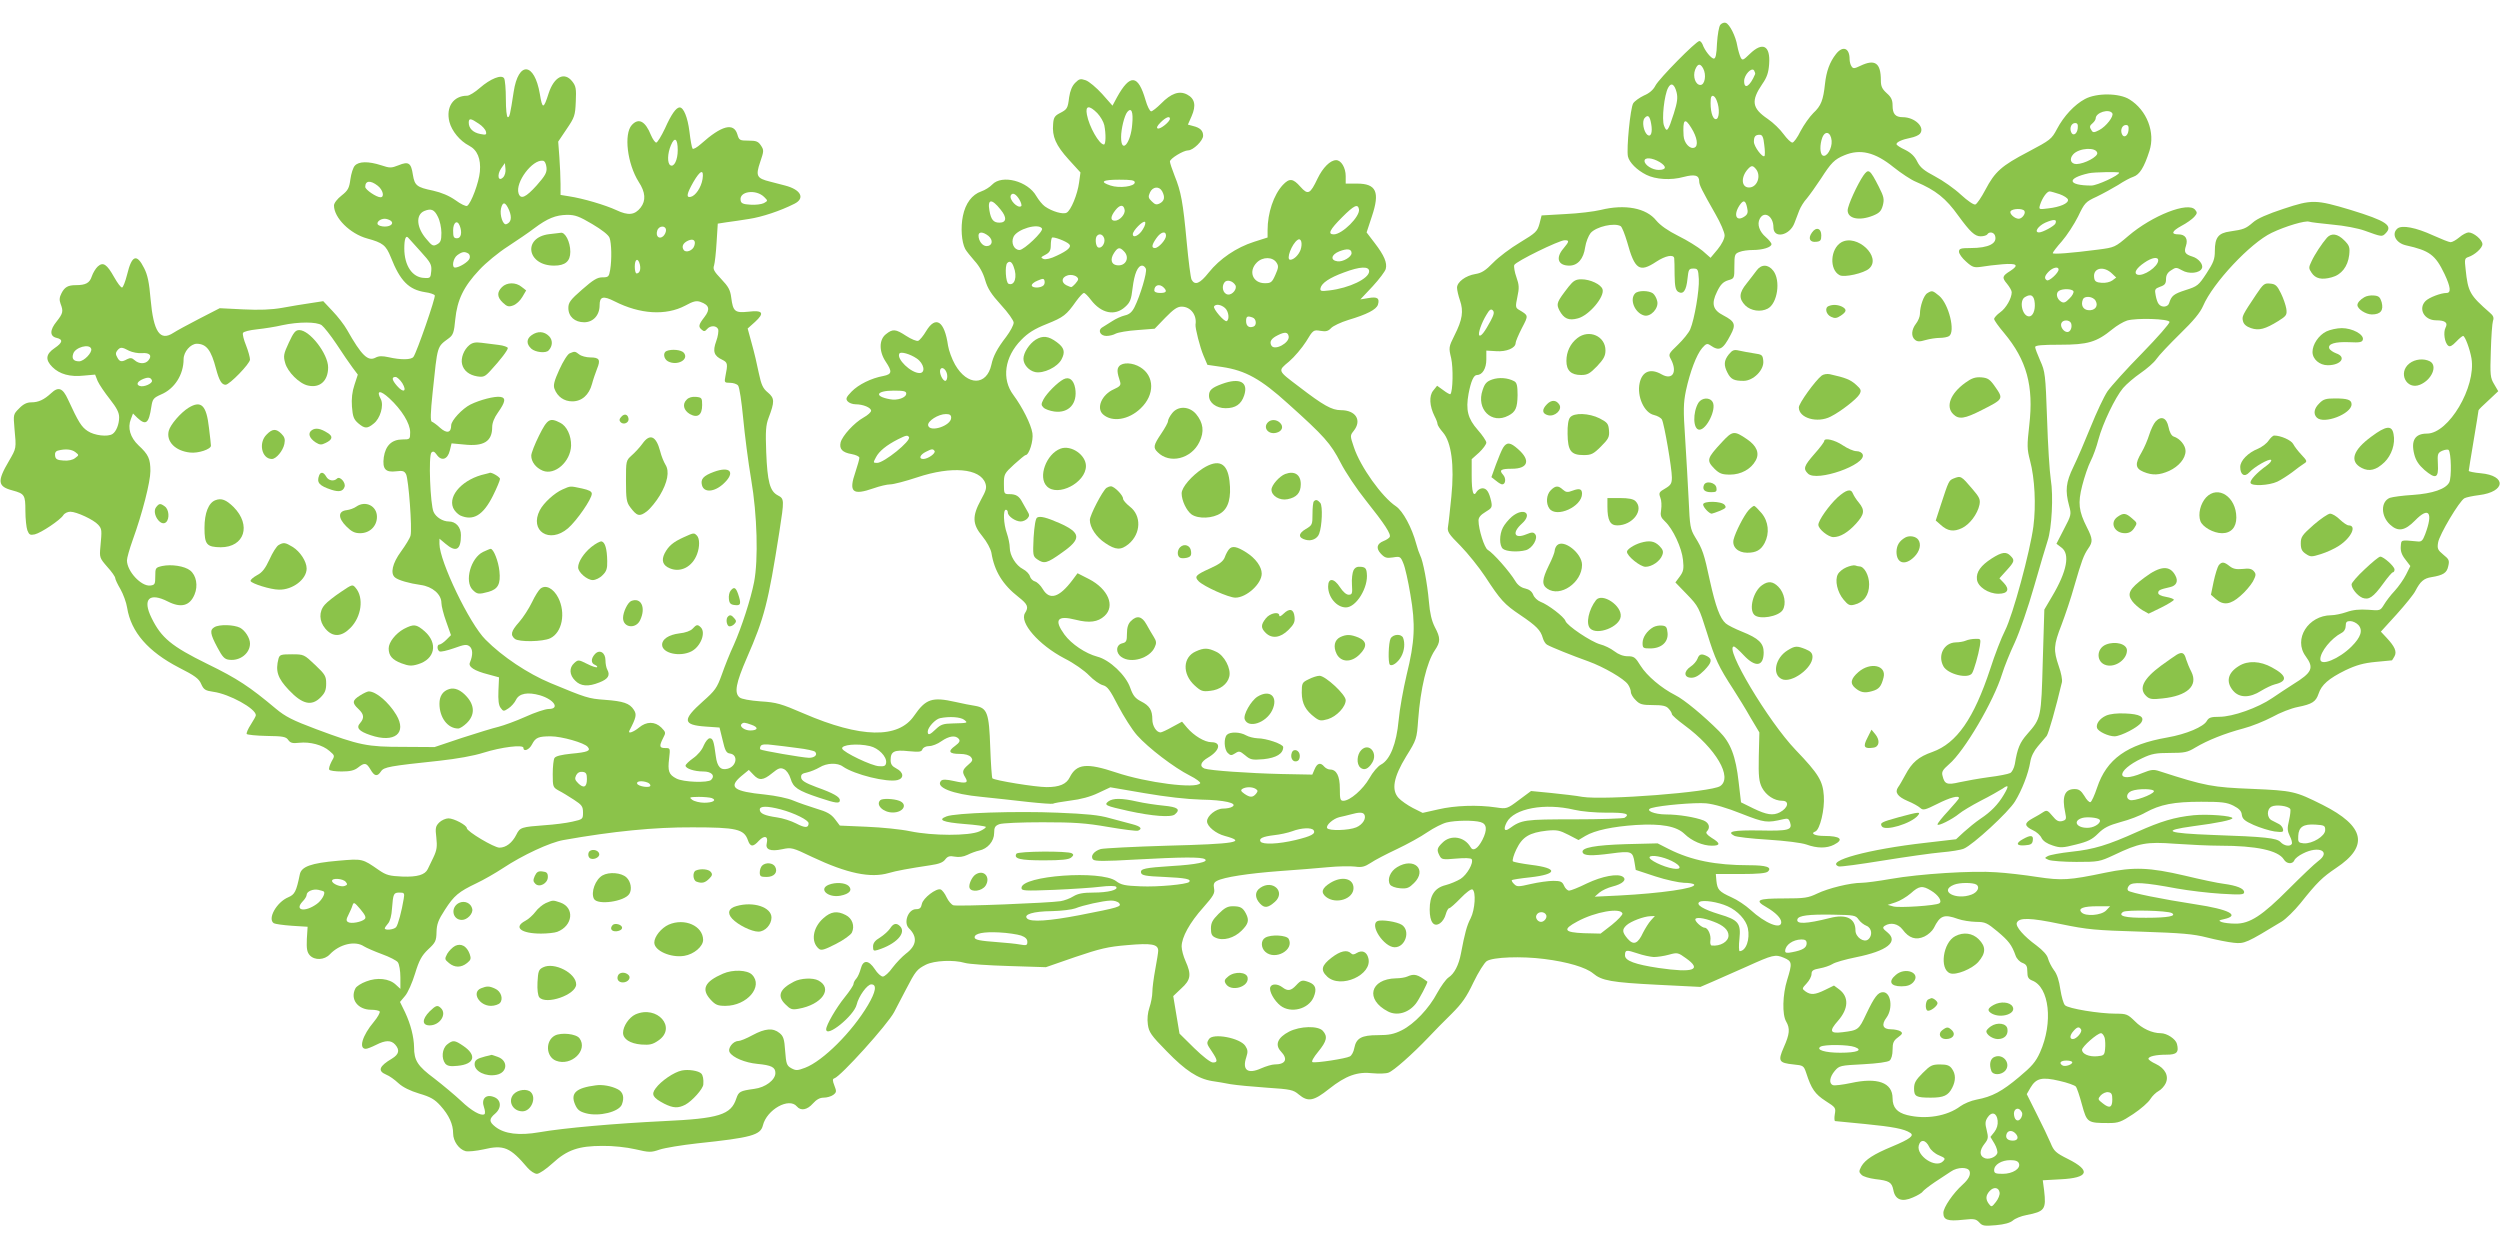 <?xml version="1.0" standalone="no"?>
<!DOCTYPE svg PUBLIC "-//W3C//DTD SVG 20010904//EN"
 "http://www.w3.org/TR/2001/REC-SVG-20010904/DTD/svg10.dtd">
<svg version="1.0" xmlns="http://www.w3.org/2000/svg"
 width="1280pt" height="640pt" viewBox="0 0 1280 640"
 preserveAspectRatio="xMidYMid meet">
<g transform="translate(0,640) scale(0.1,-0.1)"
fill="#8bc34a" stroke="none">
<path d="M8808 6273 c-7 -9 -14 -49 -17 -95 -2 -56 -7 -78 -16 -78 -14 0 -47
41 -58 73 -4 9 -11 17 -16 17 -17 0 -207 -193 -225 -228 -11 -22 -32 -40 -59
-51 -23 -11 -48 -29 -55 -40 -15 -25 -35 -233 -27 -272 7 -31 46 -70 94 -94
48 -24 126 -29 191 -11 58 15 80 9 80 -23 0 -18 13 -44 83 -167 26 -45 47 -94
47 -109 0 -17 -14 -45 -36 -72 l-36 -43 -41 36 c-23 19 -79 54 -124 76 -54 27
-92 54 -113 79 -51 64 -160 85 -285 54 -33 -8 -114 -18 -181 -21 l-121 -7 -11
-43 c-11 -39 -18 -46 -99 -95 -49 -29 -111 -76 -138 -104 -39 -40 -59 -53 -91
-58 -50 -8 -94 -41 -94 -70 0 -12 7 -42 15 -65 19 -55 13 -98 -28 -179 -30
-60 -30 -63 -17 -117 11 -49 9 -170 -4 -184 -3 -2 -19 7 -36 20 l-32 23 -20
-25 c-22 -27 -19 -79 7 -131 8 -15 15 -33 15 -40 0 -6 13 -26 28 -43 43 -50
59 -167 43 -328 -7 -68 -14 -137 -17 -153 -5 -27 2 -38 64 -100 38 -39 94
-109 126 -157 79 -121 98 -142 180 -197 83 -56 104 -78 115 -117 4 -15 14 -31
22 -35 20 -12 132 -57 211 -85 80 -29 183 -89 203 -118 8 -11 15 -29 15 -39 0
-10 11 -29 25 -42 20 -21 33 -25 88 -25 49 0 68 -4 80 -18 10 -10 17 -23 17
-28 0 -6 29 -31 64 -57 162 -119 249 -268 183 -312 -48 -31 -591 -73 -705 -55
-31 6 -103 14 -160 20 l-103 10 -62 -46 c-61 -46 -63 -46 -117 -38 -95 14
-211 10 -296 -10 l-80 -18 -50 25 c-27 14 -60 37 -73 51 -38 41 -27 106 39
214 53 85 54 89 61 187 12 160 44 294 85 355 30 44 30 64 0 120 -16 32 -25 70
-30 130 -8 92 -30 209 -45 237 -5 10 -14 36 -20 59 -22 82 -68 168 -104 192
-71 47 -182 202 -215 302 -20 59 -20 60 -1 84 43 54 11 106 -66 106 -46 0 -89
24 -214 120 -111 84 -110 80 -51 129 27 23 66 69 87 102 36 60 38 61 74 55 28
-5 40 -1 54 14 10 11 50 30 89 42 94 28 143 53 151 78 10 33 -3 42 -48 34
l-42 -7 63 67 c34 37 64 77 67 89 8 31 -7 68 -56 132 l-42 55 27 82 c42 125
23 168 -76 168 l-58 0 0 38 c0 43 -23 82 -49 82 -30 0 -68 -38 -95 -94 -38
-80 -49 -86 -88 -42 -38 43 -56 45 -90 9 -47 -51 -78 -143 -78 -232 l0 -37
-69 -22 c-91 -29 -176 -87 -232 -157 -45 -57 -71 -68 -88 -37 -5 9 -16 96 -25
192 -19 205 -29 259 -62 340 -13 33 -24 66 -24 73 0 15 69 57 93 57 26 0 77
50 77 75 0 26 -15 41 -52 50 l-26 7 19 43 c24 55 17 90 -23 111 -40 21 -82 6
-133 -46 -22 -22 -45 -40 -51 -40 -7 0 -20 26 -29 58 -38 131 -79 135 -146 14
l-23 -43 -53 60 c-29 32 -67 64 -84 70 -27 9 -33 8 -54 -13 -16 -16 -26 -41
-31 -74 -7 -58 -10 -62 -49 -82 -25 -13 -31 -23 -33 -55 -6 -64 14 -109 79
-181 l61 -67 -7 -51 c-8 -61 -42 -144 -64 -155 -18 -10 -74 6 -111 32 -13 9
-32 33 -44 53 -43 77 -176 112 -226 59 -12 -13 -38 -29 -56 -35 -47 -16 -81
-61 -94 -126 -12 -58 -7 -133 12 -169 6 -11 28 -38 48 -61 24 -26 44 -62 54
-98 13 -44 31 -72 81 -127 37 -40 65 -80 65 -91 0 -12 -17 -44 -38 -72 -47
-61 -67 -100 -76 -143 -24 -109 -123 -110 -186 0 -16 28 -32 72 -36 97 -18
127 -63 156 -112 75 -14 -24 -33 -47 -41 -50 -7 -3 -35 8 -61 25 -55 36 -69
37 -104 9 -36 -28 -36 -89 -1 -141 34 -51 32 -64 -12 -73 -62 -11 -128 -44
-163 -80 -28 -29 -31 -37 -20 -50 7 -8 25 -15 41 -15 38 0 79 -17 79 -33 0 -7
-17 -23 -39 -35 -48 -27 -108 -93 -117 -127 -8 -34 9 -52 57 -60 21 -4 39 -12
39 -19 0 -7 -9 -39 -20 -72 -36 -104 -16 -122 93 -84 31 11 69 20 85 20 16 0
78 16 138 36 177 59 322 46 349 -30 8 -24 4 -37 -23 -86 -45 -83 -44 -124 8
-186 23 -28 42 -64 46 -84 15 -94 58 -164 139 -227 47 -37 53 -51 33 -82 -30
-48 70 -163 202 -232 48 -24 103 -63 126 -87 23 -24 55 -46 70 -50 24 -6 37
-24 79 -106 28 -53 71 -122 97 -151 58 -65 189 -165 270 -206 32 -16 56 -34
53 -39 -19 -30 -273 2 -431 55 -150 50 -202 45 -237 -25 -17 -35 -53 -50 -118
-50 -57 0 -266 34 -278 45 -3 4 -8 75 -11 159 -6 176 -15 201 -77 212 -21 3
-66 12 -101 20 -120 27 -152 16 -212 -71 -81 -118 -273 -114 -565 12 -116 50
-139 57 -221 62 -54 4 -98 12 -107 20 -29 23 -19 74 37 203 90 206 109 281
166 643 26 168 26 171 -8 189 -40 21 -53 69 -59 221 -4 107 -2 138 12 175 32
84 31 101 -3 130 -26 21 -34 39 -47 100 -8 41 -24 109 -36 151 l-21 77 38 34
c50 46 40 61 -35 52 -68 -7 -78 1 -87 72 -5 40 -15 57 -51 95 -37 39 -44 51
-37 70 4 13 10 67 13 119 l6 95 45 7 c25 3 77 11 115 17 66 10 160 41 233 78
55 28 33 72 -48 93 -19 5 -54 14 -77 20 -69 17 -75 29 -51 100 19 56 20 61 4
85 -14 21 -24 25 -64 25 -45 0 -48 2 -57 33 -19 61 -81 44 -185 -49 -21 -19
-41 -30 -44 -25 -4 5 -11 44 -16 87 -9 73 -30 124 -50 124 -18 0 -43 -35 -75
-107 -19 -40 -39 -73 -45 -73 -6 0 -18 17 -27 38 -29 72 -63 90 -98 52 -42
-46 -23 -199 35 -291 35 -53 38 -96 10 -132 -30 -38 -63 -42 -124 -13 -56 26
-170 60 -243 71 l-43 7 0 56 c0 32 -3 93 -6 137 l-6 80 43 64 c41 60 44 70 47
140 3 66 1 80 -18 104 -40 51 -93 25 -121 -61 -26 -82 -32 -82 -45 -3 -28 163
-110 169 -134 11 -18 -118 -21 -130 -30 -130 -6 0 -10 41 -10 93 0 50 -4 98
-9 106 -13 21 -70 -2 -124 -49 -25 -22 -54 -40 -65 -40 -71 0 -110 -58 -91
-134 12 -47 54 -98 101 -122 42 -22 61 -67 55 -133 -5 -56 -45 -162 -65 -175
-6 -4 -33 9 -60 29 -33 23 -71 39 -115 49 -83 17 -94 26 -103 81 -9 61 -22 70
-73 49 -38 -15 -45 -15 -90 0 -65 21 -114 20 -134 -2 -9 -9 -19 -41 -23 -70
-6 -45 -12 -57 -45 -83 -22 -17 -39 -39 -39 -51 0 -63 82 -145 170 -169 80
-22 96 -34 121 -96 48 -122 92 -166 176 -179 24 -3 46 -11 49 -16 6 -9 -92
-292 -109 -315 -11 -16 -66 -16 -127 -2 -32 7 -50 7 -67 -2 -39 -21 -72 11
-146 142 -14 25 -47 68 -74 96 l-48 51 -65 -10 c-36 -5 -101 -16 -145 -24 -56
-10 -117 -12 -200 -8 l-120 6 -105 -54 c-58 -30 -117 -62 -132 -72 -69 -45
-102 4 -117 172 -7 84 -15 124 -33 159 -38 76 -63 67 -87 -32 -9 -36 -21 -67
-26 -67 -6 -1 -23 22 -40 52 -38 68 -57 80 -84 56 -11 -10 -25 -33 -31 -51
-11 -34 -31 -45 -82 -45 -40 0 -57 -10 -73 -41 -11 -21 -12 -35 -5 -54 15 -39
13 -49 -20 -91 -36 -44 -36 -76 0 -84 34 -8 31 -24 -10 -52 -46 -31 -49 -60
-12 -97 37 -37 91 -52 162 -44 l57 5 13 -33 c8 -18 36 -59 62 -92 36 -46 48
-69 48 -94 0 -35 -15 -73 -34 -85 -24 -16 -93 -8 -127 15 -32 21 -47 45 -101
162 -27 59 -49 67 -86 32 -37 -34 -65 -47 -102 -47 -22 0 -41 -9 -62 -31 -30
-30 -30 -31 -24 -102 10 -105 10 -101 -28 -167 -62 -105 -58 -131 18 -151 62
-17 66 -23 66 -105 0 -40 5 -85 10 -99 9 -23 14 -26 38 -21 33 8 130 73 146
98 6 10 22 18 36 18 32 0 120 -41 143 -67 19 -22 19 -26 11 -113 -5 -54 -4
-57 35 -102 23 -25 41 -51 41 -58 0 -6 12 -32 27 -57 14 -25 30 -68 34 -95 20
-124 107 -224 265 -306 81 -41 103 -57 114 -84 13 -29 21 -34 62 -40 82 -11
218 -86 218 -120 0 -5 -12 -26 -26 -48 -14 -21 -23 -43 -21 -48 3 -4 49 -9
103 -10 83 -1 99 -4 110 -21 11 -15 22 -18 56 -14 55 6 120 -11 155 -42 28
-24 28 -24 10 -55 -9 -18 -15 -36 -11 -41 3 -5 31 -9 63 -9 43 0 65 5 84 20
34 27 43 25 64 -10 20 -35 35 -38 54 -9 15 22 44 27 299 54 90 10 175 25 225
41 92 29 205 43 205 25 0 -22 30 -10 44 18 18 35 33 41 96 41 55 0 172 -33
189 -54 17 -20 2 -27 -85 -35 -48 -5 -79 -12 -85 -22 -5 -7 -9 -45 -9 -82 0
-66 1 -68 31 -85 18 -9 52 -30 78 -47 40 -26 46 -34 46 -65 0 -34 -1 -35 -55
-47 -30 -7 -93 -15 -140 -18 -120 -9 -128 -11 -146 -48 -21 -42 -53 -67 -87
-67 -27 0 -167 83 -167 100 0 15 -66 50 -94 50 -14 0 -36 -10 -47 -21 -19 -19
-21 -29 -15 -77 5 -46 3 -64 -15 -102 -12 -25 -25 -52 -29 -60 -14 -29 -53
-41 -131 -38 -65 3 -81 7 -119 33 -85 59 -83 59 -209 48 -139 -12 -188 -30
-196 -70 -18 -88 -26 -103 -59 -117 -60 -25 -108 -111 -74 -133 7 -4 49 -10
93 -13 l80 -5 -4 -63 c-2 -50 1 -67 15 -83 25 -27 75 -25 103 5 49 52 129 71
174 41 13 -8 54 -26 92 -40 39 -14 76 -33 82 -42 7 -9 13 -44 13 -77 l0 -59
-24 22 c-33 31 -95 38 -151 16 -25 -9 -50 -25 -55 -35 -29 -55 11 -110 81
-110 21 0 40 -4 43 -9 3 -5 -10 -29 -30 -53 -59 -70 -79 -138 -41 -138 7 0 30
9 52 20 49 25 77 25 98 2 25 -28 20 -50 -16 -72 -66 -39 -75 -63 -30 -82 16
-6 44 -26 63 -44 23 -21 60 -39 106 -53 58 -17 79 -29 109 -62 44 -49 65 -95
65 -142 0 -40 30 -82 64 -91 14 -3 54 1 91 9 105 25 137 11 226 -94 15 -17 36
-31 48 -31 12 0 47 24 80 54 75 69 134 89 256 89 51 1 124 -7 167 -17 73 -17
81 -17 125 -2 27 9 113 23 193 32 276 29 324 42 336 92 20 81 134 145 174 97
20 -24 53 -18 82 15 18 20 35 30 55 30 16 0 38 6 49 14 17 13 18 18 6 48 -10
26 -10 34 0 37 32 9 273 276 306 339 11 20 38 72 60 115 50 96 56 104 103 128
43 21 141 26 199 9 19 -6 121 -13 225 -16 l190 -6 150 52 c127 43 168 53 267
61 124 11 158 5 158 -29 0 -9 -7 -52 -15 -95 -8 -43 -15 -96 -15 -117 0 -20
-7 -56 -15 -79 -9 -27 -12 -58 -8 -86 5 -39 16 -56 97 -138 95 -98 159 -140
232 -152 21 -3 64 -10 94 -16 30 -5 114 -13 187 -18 122 -8 135 -11 163 -35
47 -39 76 -34 155 29 86 68 145 89 223 80 31 -3 68 -2 81 3 26 9 123 95 205
181 28 30 81 84 118 120 53 53 76 85 112 161 25 52 56 101 68 109 32 21 178
26 295 11 119 -15 213 -43 250 -74 44 -37 93 -46 329 -58 l220 -11 65 28 c35
15 112 50 172 76 135 61 146 64 191 45 42 -18 43 -27 16 -114 -23 -74 -26
-176 -5 -212 21 -36 18 -65 -12 -132 -31 -71 -26 -80 50 -88 50 -5 52 -6 65
-44 26 -81 45 -108 99 -143 52 -33 53 -35 47 -69 -3 -18 -2 -34 2 -34 5 0 74
-7 154 -15 142 -14 200 -25 230 -45 23 -14 -1 -32 -92 -70 -94 -39 -138 -67
-158 -102 -13 -25 -13 -29 1 -43 8 -9 40 -18 70 -22 72 -8 85 -16 93 -56 9
-50 44 -63 100 -38 24 10 47 24 50 30 4 6 32 28 63 49 31 20 68 45 82 54 33
23 87 24 95 2 7 -19 -5 -42 -35 -69 -49 -44 -99 -117 -99 -145 0 -36 21 -44
103 -35 55 6 64 4 81 -14 16 -18 26 -19 85 -14 44 4 73 12 87 24 11 10 42 23
70 28 93 18 101 29 90 125 l-7 53 91 5 c144 7 158 44 38 104 -62 31 -72 40
-89 82 -11 26 -43 93 -71 148 l-51 102 19 33 c29 49 59 56 148 35 41 -9 79
-23 84 -29 6 -7 20 -49 32 -94 25 -91 28 -93 137 -93 49 0 63 5 125 46 39 26
78 60 88 77 10 16 29 34 42 41 12 6 29 24 36 39 18 37 -2 77 -51 100 -20 9
-37 21 -37 26 0 12 37 21 93 21 52 0 64 12 53 55 -6 25 -51 55 -83 55 -44 0
-96 24 -132 61 -37 36 -43 39 -98 39 -85 0 -243 26 -260 43 -8 7 -18 44 -24
81 -6 44 -17 79 -33 99 -13 18 -26 44 -30 59 -4 18 -26 42 -59 67 -66 48 -108
97 -101 116 11 28 67 27 224 -6 140 -29 180 -32 410 -39 211 -7 270 -12 340
-30 47 -12 108 -24 137 -27 55 -6 65 -1 246 109 21 13 64 55 95 93 86 108 112
133 183 181 169 112 147 214 -69 323 -140 70 -152 73 -362 82 -201 8 -237 14
-472 90 -32 11 -44 9 -89 -9 -137 -57 -138 12 -1 76 48 23 71 27 142 27 75 0
90 3 131 28 62 37 150 72 244 97 43 11 109 38 149 59 39 22 98 45 130 51 75
15 93 27 107 68 15 46 52 78 137 120 57 27 93 37 155 43 45 4 83 8 84 8 1 1 7
10 13 21 13 24 1 50 -41 95 l-29 31 81 89 c44 49 88 103 96 120 25 48 43 64
82 70 61 10 79 22 86 56 7 29 4 36 -25 59 -29 24 -32 31 -27 62 6 40 109 213
135 227 9 5 43 12 75 16 136 17 142 100 8 112 -34 3 -61 9 -61 12 0 3 11 73
25 155 14 83 25 152 25 155 0 3 23 26 51 51 l50 47 -21 36 c-20 33 -21 47 -17
169 2 73 7 143 11 155 6 16 2 27 -16 42 -103 90 -112 106 -124 222 -6 51 -5
57 14 63 33 11 72 46 72 66 0 22 -45 60 -71 60 -9 0 -31 -11 -47 -25 -17 -14
-36 -25 -45 -25 -8 0 -48 16 -90 35 -87 40 -159 54 -182 35 -32 -27 -9 -74 43
-86 122 -27 151 -49 198 -147 31 -66 35 -97 10 -97 -29 0 -89 -23 -107 -41
-39 -39 -8 -99 54 -99 46 0 62 -12 48 -38 -12 -23 -5 -77 14 -92 8 -7 20 -1
40 20 16 17 32 30 36 30 10 0 35 -68 43 -115 24 -147 -117 -385 -228 -385 -61
0 -83 -35 -65 -106 8 -32 23 -54 52 -80 58 -49 73 -43 69 29 -3 53 -1 58 22
69 15 6 29 8 33 4 13 -13 16 -142 3 -166 -18 -34 -85 -57 -186 -64 -51 -3
-103 -10 -118 -15 -47 -19 -47 -93 1 -137 41 -38 76 -32 128 21 71 73 94 42
52 -70 -13 -34 -19 -40 -41 -37 -86 8 -81 9 -84 -25 -2 -23 4 -43 23 -67 l26
-34 -22 -44 c-12 -24 -38 -61 -58 -83 -21 -22 -45 -54 -55 -71 -19 -31 -20
-31 -81 -26 -44 3 -78 0 -111 -12 -26 -9 -61 -16 -78 -16 -119 -1 -195 -123
-131 -210 44 -60 34 -83 -65 -144 -27 -17 -75 -49 -106 -70 -73 -50 -202 -96
-271 -96 -43 0 -54 -4 -64 -21 -16 -30 -105 -68 -203 -85 -206 -36 -310 -110
-359 -257 -13 -39 -28 -72 -34 -74 -6 -2 -20 12 -31 32 -17 27 -28 35 -50 35
-51 0 -66 -38 -48 -121 7 -33 5 -37 -16 -43 -18 -4 -29 1 -50 27 -23 28 -29
30 -45 20 -10 -7 -35 -22 -56 -33 -44 -24 -44 -39 2 -61 18 -8 38 -26 44 -40
8 -15 28 -29 57 -38 39 -13 52 -12 119 5 61 15 83 26 113 56 30 30 54 42 115
59 43 11 101 33 128 49 75 41 144 55 285 55 105 0 131 -3 165 -20 29 -15 41
-27 43 -46 3 -22 14 -32 61 -53 32 -14 80 -29 106 -33 42 -5 47 -4 44 12 -2
10 -12 22 -21 26 -10 5 -26 13 -35 18 -27 12 -29 57 -3 71 22 12 86 4 96 -12
3 -5 0 -31 -6 -58 -10 -41 -9 -54 4 -81 9 -17 13 -35 10 -40 -9 -15 -40 -10
-58 10 -19 20 -77 27 -346 36 -238 9 -268 22 -100 45 124 16 200 32 200 41 0
12 -127 22 -199 15 -98 -10 -167 -31 -288 -85 -151 -68 -223 -90 -338 -102
-55 -6 -109 -16 -120 -22 -18 -10 -18 -10 5 -20 14 -5 77 -10 141 -10 113 0
119 1 192 35 130 62 166 69 313 58 71 -5 175 -10 231 -10 185 0 297 -24 326
-70 14 -24 45 -26 54 -5 3 9 23 25 44 35 82 42 146 11 78 -39 -19 -14 -86 -78
-150 -142 -136 -137 -200 -179 -274 -178 -27 0 -59 4 -70 8 -17 7 -16 9 12 15
85 19 26 50 -147 76 -169 26 -333 59 -344 70 -5 6 -4 16 5 26 16 20 78 16 244
-15 61 -11 163 -23 228 -27 101 -6 117 -5 117 8 0 19 -38 34 -105 43 -27 3
-117 22 -200 42 -180 42 -260 45 -405 15 -186 -39 -223 -41 -350 -22 -63 10
-158 21 -210 24 -121 9 -391 -8 -539 -34 -62 -11 -130 -20 -150 -20 -58 0
-171 -28 -227 -55 -46 -22 -63 -25 -172 -25 -133 0 -151 -9 -89 -44 48 -28 77
-57 77 -78 0 -39 -82 -6 -158 64 -24 22 -67 51 -97 64 -64 29 -72 39 -77 84
l-3 35 127 0 c90 0 131 4 140 13 22 22 -9 32 -97 32 -171 0 -295 25 -409 82
l-59 30 -161 -4 c-159 -5 -231 -18 -223 -42 6 -18 45 -19 145 -6 105 14 112
12 121 -47 l6 -37 100 -33 c55 -18 121 -32 147 -33 26 0 49 -4 52 -9 12 -19
-172 -45 -384 -56 l-125 -6 24 21 c13 11 43 25 67 31 52 13 75 35 53 50 -26
18 -106 3 -184 -34 -42 -21 -83 -37 -91 -37 -8 0 -20 11 -26 25 -9 21 -18 25
-55 25 -24 0 -76 -7 -115 -16 -64 -15 -72 -15 -86 0 -9 8 -14 18 -11 20 2 2
44 9 93 14 142 16 145 47 5 64 -46 6 -88 14 -93 18 -4 5 4 33 18 62 31 64 67
85 156 95 51 5 65 2 110 -21 l52 -27 35 21 c49 29 140 48 259 56 130 8 208 -6
249 -46 37 -36 93 -60 140 -60 45 0 44 13 -1 40 -25 16 -32 26 -25 33 19 19
12 44 -16 56 -43 17 -129 31 -192 31 -62 0 -113 22 -75 33 48 14 222 29 279
24 41 -4 106 -23 181 -53 120 -47 130 -48 216 -28 21 5 27 2 33 -16 13 -40 -7
-45 -155 -42 -135 2 -172 -5 -131 -27 10 -6 88 -15 172 -20 92 -6 172 -16 198
-25 55 -20 104 -20 141 -1 53 27 33 45 -50 45 -49 0 -73 13 -45 23 23 10 48
112 43 182 -5 76 -26 112 -144 235 -141 147 -369 530 -316 530 4 0 27 -20 50
-45 60 -64 102 -58 102 15 0 47 -26 72 -111 106 -35 14 -73 33 -83 42 -30 26
-52 87 -81 217 -30 140 -38 164 -76 225 -25 42 -27 55 -33 190 -4 80 -12 222
-18 315 -10 146 -9 181 4 245 21 97 54 184 83 218 20 23 26 25 42 14 46 -32
64 -23 104 54 28 52 22 68 -37 99 -55 28 -63 60 -33 121 18 38 32 51 57 59 32
9 32 10 32 72 0 59 2 64 26 73 14 6 45 10 69 10 50 0 95 14 95 30 0 6 -13 22
-29 36 -33 28 -46 66 -31 94 23 43 70 13 70 -44 0 -60 84 -43 108 23 7 17 17
45 24 63 7 18 24 46 39 62 14 17 47 63 72 101 52 81 69 99 120 120 81 34 157
16 252 -61 39 -31 90 -65 115 -75 101 -43 153 -84 217 -174 60 -82 84 -105
114 -105 15 0 31 5 34 10 9 15 32 12 39 -5 15 -41 -31 -65 -125 -65 -51 0 -59
-3 -59 -19 0 -10 16 -33 37 -51 32 -29 41 -31 77 -26 23 4 71 10 109 13 74 6
86 -4 40 -34 -42 -26 -44 -34 -17 -66 13 -16 24 -35 24 -43 0 -31 -29 -82 -59
-103 -17 -12 -31 -28 -31 -34 0 -7 23 -39 51 -72 116 -139 152 -271 129 -471
-12 -106 -12 -122 4 -183 24 -90 31 -227 17 -336 -17 -129 -105 -454 -145
-533 -19 -37 -53 -125 -76 -197 -84 -254 -171 -380 -296 -425 -72 -25 -105
-54 -139 -118 -14 -26 -30 -54 -37 -63 -18 -26 -2 -48 49 -70 27 -11 55 -27
64 -35 15 -14 24 -12 88 20 65 33 111 45 111 30 0 -4 -25 -33 -55 -66 -30 -32
-55 -63 -55 -69 0 -12 76 26 111 55 14 12 64 42 110 66 46 23 96 52 112 62 32
23 34 15 6 -32 -29 -49 -66 -87 -119 -122 -25 -17 -63 -48 -85 -68 l-40 -37
-155 -18 c-294 -33 -517 -94 -446 -121 8 -3 110 11 227 30 118 19 252 38 299
42 47 4 99 12 115 19 46 19 229 187 262 242 35 57 68 141 78 202 4 27 19 57
39 80 17 20 37 44 45 53 10 14 46 140 78 275 3 12 -4 49 -16 82 -28 82 -27
107 14 212 19 50 49 139 65 197 38 131 48 159 72 194 24 34 23 49 -7 108 -42
83 -47 124 -24 214 11 43 30 100 43 125 13 25 31 75 40 111 22 82 85 214 126
263 18 21 58 55 90 77 32 22 69 54 81 72 12 18 67 76 120 128 69 67 104 109
119 144 50 117 242 322 351 374 71 34 172 64 192 57 7 -3 60 -9 119 -15 60 -5
132 -19 165 -31 88 -32 89 -32 107 -14 40 40 4 64 -178 120 -180 54 -199 54
-344 6 -82 -27 -135 -50 -157 -70 -37 -32 -48 -36 -117 -46 -60 -8 -78 -31
-78 -100 0 -42 -7 -60 -43 -115 -40 -61 -46 -66 -106 -85 -62 -20 -73 -29 -85
-67 -6 -21 -39 -24 -53 -5 -6 6 -13 27 -16 45 -6 30 -4 34 23 44 24 8 30 16
30 39 0 20 8 34 26 45 24 16 27 16 56 0 35 -21 92 -15 102 11 8 19 -18 50 -48
59 -39 12 -45 23 -34 55 12 36 -3 59 -38 59 -40 0 -35 16 14 43 27 14 56 35
66 46 16 18 17 23 5 37 -35 43 -219 -29 -342 -134 -68 -58 -70 -59 -155 -70
-138 -18 -232 -25 -232 -18 0 4 21 32 47 61 26 30 63 87 83 127 33 69 38 75
95 101 33 16 82 43 110 60 27 18 62 37 78 42 32 11 55 48 82 132 31 95 -13
209 -102 264 -52 33 -169 34 -228 2 -54 -29 -108 -87 -143 -153 -28 -53 -34
-57 -147 -117 -138 -72 -171 -102 -220 -195 -20 -38 -43 -72 -51 -75 -8 -3
-39 18 -74 50 -33 31 -93 73 -133 94 -57 30 -76 46 -91 76 -13 27 -32 45 -62
60 -24 11 -44 24 -44 29 0 11 30 24 71 32 21 4 42 13 49 21 28 33 -26 85 -88
85 -38 0 -52 17 -52 60 0 28 -7 43 -30 63 -24 22 -30 35 -30 66 0 89 -30 110
-105 74 -31 -15 -37 -15 -45 -3 -6 8 -10 25 -10 37 0 58 -35 71 -70 26 -32
-41 -49 -88 -56 -152 -9 -84 -20 -113 -60 -150 -19 -19 -48 -60 -65 -92 -16
-33 -35 -59 -42 -59 -8 0 -28 20 -45 43 -17 24 -53 59 -81 78 -81 55 -87 92
-28 179 24 34 32 59 35 102 7 95 -33 116 -99 52 -34 -33 -38 -35 -47 -18 -5
11 -13 37 -17 59 -8 49 -39 111 -59 118 -8 3 -20 -1 -28 -10z m-88 -223 c18
-33 9 -85 -14 -85 -25 0 -40 43 -27 78 13 32 26 34 41 7z m266 -30 c-26 -62
-56 -81 -56 -35 0 32 39 73 51 54 4 -7 7 -16 5 -19z m-402 -92 c7 -28 4 -52
-14 -109 -29 -91 -36 -100 -50 -63 -13 32 1 159 21 195 15 28 32 19 43 -23z
m206 -44 c16 -40 13 -94 -5 -94 -18 0 -30 47 -26 103 2 25 20 21 31 -9z
m-3172 -63 c16 -17 32 -44 36 -62 9 -45 8 -99 -2 -99 -24 0 -76 92 -87 153 -9
47 11 50 53 8z m179 -57 c-7 -98 -57 -155 -57 -66 0 42 17 111 32 129 21 25
31 0 25 -63z m5018 56 c9 -15 -32 -68 -67 -86 -25 -13 -32 -14 -39 -2 -12 18
-11 24 6 38 8 7 15 18 15 24 0 30 69 51 85 26z m-2361 -54 c8 -43 -1 -71 -20
-56 -19 17 -28 68 -14 85 17 20 27 12 34 -29z m-2464 26 c0 -15 -48 -54 -62
-50 -8 3 -4 13 14 31 27 27 48 35 48 19z m-3539 -25 c19 -12 35 -31 37 -41 4
-16 0 -18 -29 -12 -37 7 -59 29 -59 58 0 24 10 23 51 -5z m6208 -21 c31 -49
38 -94 16 -102 -23 -9 -53 24 -55 61 -5 84 6 95 39 41z m1979 -3 c-3 -30 -25
-42 -34 -19 -9 22 2 46 21 46 12 0 15 -8 13 -27z m260 -10 c-3 -30 -25 -42
-34 -19 -9 22 2 46 21 46 12 0 15 -8 13 -27z m-1520 -54 c3 -39 -26 -87 -46
-75 -15 9 -15 56 -2 91 15 39 44 29 48 -16z m-345 -21 c4 -28 4 -54 1 -57 -10
-10 -54 49 -54 73 0 27 7 36 30 36 13 0 19 -12 23 -52z m-5563 -27 c0 -50 -19
-89 -38 -77 -16 10 -15 60 3 102 19 46 35 35 35 -25z m7268 -14 c4 -19 -65
-56 -106 -57 -30 0 -39 26 -17 50 30 33 117 38 123 7z m-2240 -47 c37 -23 34
-40 -6 -40 -32 0 -72 25 -72 46 0 20 39 17 78 -6z m-5700 -27 c3 -26 -6 -42
-50 -92 -56 -62 -82 -74 -93 -41 -18 56 71 175 125 167 9 -1 16 -15 18 -34z
m-222 -51 c-25 -25 -33 12 -10 46 l19 27 3 -29 c2 -16 -3 -35 -12 -44z m6414
43 c29 -35 7 -95 -35 -95 -39 0 -43 52 -7 93 19 21 26 21 42 2z m-5393 -52
c-7 -43 -36 -86 -61 -91 -24 -5 -20 16 14 76 36 62 55 68 47 15z m7253 33 c0
-14 -113 -66 -142 -66 -122 0 -130 37 -13 63 26 6 155 8 155 3z m-5040 -50 c0
-21 -79 -31 -124 -16 -58 19 -42 30 44 30 63 0 80 -3 80 -14z m-3876 -17 c27
-21 36 -59 14 -59 -21 0 -78 39 -78 53 0 33 27 35 64 6z m4016 -28 c16 -30 12
-49 -11 -62 -18 -9 -25 -7 -42 10 -18 17 -19 24 -9 46 14 30 47 33 62 6z
m-2037 -30 c19 -19 19 -19 -2 -31 -12 -6 -43 -10 -69 -8 -37 2 -48 7 -50 22
-9 47 79 59 121 17z m6632 15 c22 -8 41 -20 43 -28 4 -19 -40 -38 -101 -45
-48 -6 -49 -6 -42 18 11 35 35 69 49 69 6 0 29 -7 51 -14z m-5325 -29 c8 -14
12 -28 9 -32 -17 -16 -66 35 -53 56 9 15 27 5 44 -24z m-97 -50 c33 -40 31
-67 -6 -67 -30 0 -43 15 -51 61 -11 61 11 64 57 6z m3822 11 c6 -24 3 -35 -11
-45 -43 -31 -61 4 -28 55 20 30 31 28 39 -10z m-6338 -15 c15 -38 10 -62 -15
-71 -17 -5 -34 46 -27 80 9 38 23 35 42 -9z m3151 3 c5 -22 -25 -56 -50 -56
-24 0 -23 21 3 54 23 29 42 30 47 2z m1200 3 c7 -37 -86 -129 -129 -129 -33 0
-21 24 43 88 61 61 80 70 86 41z m-4716 -39 c10 -19 18 -56 18 -82 0 -39 -4
-49 -22 -59 -20 -11 -26 -8 -54 26 -52 59 -57 126 -11 145 35 14 51 7 69 -30z
m8123 30 c8 -13 -12 -40 -29 -40 -21 0 -49 26 -42 38 9 15 63 16 71 2z m-7333
-67 c49 -29 84 -56 89 -71 10 -27 12 -110 3 -164 -6 -35 -9 -38 -40 -38 -26 0
-47 -13 -103 -62 -61 -53 -71 -67 -71 -95 0 -44 33 -73 81 -73 46 0 79 36 79
87 0 45 18 50 77 20 130 -66 262 -74 361 -22 42 23 58 27 79 19 45 -16 50 -38
20 -77 -31 -40 -33 -50 -13 -66 10 -9 16 -8 26 4 17 20 49 19 57 -1 3 -9 -1
-37 -10 -61 -19 -52 -12 -75 31 -95 28 -14 29 -21 16 -85 -6 -31 -5 -33 24
-33 16 0 35 -6 41 -14 7 -8 18 -83 26 -167 8 -85 26 -226 41 -314 31 -181 37
-410 15 -525 -17 -87 -64 -232 -104 -322 -19 -40 -46 -108 -61 -151 -25 -70
-35 -83 -97 -138 -107 -95 -104 -121 14 -129 l71 -5 16 -65 c12 -53 19 -66 37
-68 44 -6 35 -66 -12 -78 -35 -9 -53 10 -60 64 -10 78 -15 92 -31 92 -9 0 -22
-17 -31 -37 -8 -22 -31 -49 -54 -65 -21 -15 -39 -32 -39 -38 0 -15 45 -30 91
-30 42 0 62 -21 40 -43 -16 -16 -143 -12 -178 7 -39 20 -45 38 -37 103 6 52 6
53 -20 53 -30 0 -32 9 -11 51 15 28 14 30 -9 54 -33 32 -76 32 -114 0 -28 -23
-58 -34 -50 -17 36 69 39 84 23 108 -21 33 -53 44 -149 51 -83 6 -95 10 -278
86 -115 48 -246 135 -332 222 -82 81 -236 402 -236 490 l0 27 31 -26 c54 -46
79 -32 79 44 0 41 -26 70 -62 70 -31 0 -66 22 -78 49 -17 36 -27 288 -11 304
8 8 15 6 27 -11 24 -35 56 -25 67 21 l9 37 64 -6 c101 -11 144 16 144 89 0 22
11 49 29 74 39 55 43 77 12 81 -29 4 -103 -15 -152 -39 -42 -21 -99 -82 -99
-107 0 -38 -22 -43 -56 -13 -17 16 -37 30 -43 32 -8 3 -7 44 4 149 26 247 21
232 84 279 21 16 26 30 32 96 10 99 42 167 123 253 33 36 99 90 146 120 47 31
108 72 135 93 68 51 110 68 169 69 41 0 62 -8 128 -47z m-1033 18 c20 -13 4
-31 -29 -31 -16 0 -32 5 -36 11 -7 12 13 29 36 29 8 0 21 -4 29 -9z m8525 -15
c-5 -13 -66 -46 -84 -46 -27 0 -5 33 32 50 44 19 61 18 52 -4z m-4672 -29
c-18 -32 -52 -49 -52 -26 0 18 51 70 62 63 5 -3 1 -20 -10 -37z m-3498 17 c13
-34 7 -64 -14 -64 -17 0 -20 7 -20 40 0 41 21 57 34 24z m5944 -2 c7 -5 21
-41 33 -81 39 -142 63 -158 149 -101 47 31 89 39 92 18 1 -7 2 -46 2 -87 1
-58 5 -76 18 -85 26 -16 42 6 48 67 5 47 7 52 30 52 23 0 25 -4 28 -54 3 -56
-22 -205 -44 -257 -7 -17 -36 -53 -63 -79 -49 -47 -50 -49 -35 -76 33 -65 7
-107 -48 -76 -57 33 -100 16 -113 -44 -15 -68 23 -153 74 -164 17 -4 35 -14
40 -23 12 -22 51 -250 51 -296 0 -31 -5 -40 -34 -57 -32 -18 -34 -23 -25 -47
6 -14 7 -42 4 -62 -5 -30 -2 -39 20 -60 40 -37 86 -135 92 -197 5 -46 2 -59
-16 -84 l-23 -31 60 -62 c58 -60 61 -67 102 -197 42 -136 59 -172 135 -289 23
-36 63 -100 87 -143 l46 -77 -3 -123 c-2 -103 1 -128 16 -159 21 -40 63 -68
104 -68 38 0 31 -36 -12 -59 -35 -18 -68 -13 -136 20 l-63 31 -12 103 c-15
134 -41 202 -100 261 -80 80 -180 163 -225 185 -71 36 -145 99 -177 150 -27
44 -34 49 -66 49 -23 0 -47 9 -69 26 -18 14 -51 30 -72 35 -47 13 -171 96
-178 120 -7 21 -88 83 -128 98 -15 6 -32 22 -37 36 -7 17 -20 27 -41 32 -20 4
-38 17 -50 37 -30 50 -113 144 -142 161 -17 10 -47 105 -47 150 0 16 11 29 36
44 32 19 35 24 29 54 -11 48 -23 67 -45 67 -10 0 -23 -8 -29 -17 -17 -31 -26
-4 -26 82 l0 84 38 34 c20 19 37 42 37 51 0 8 -20 38 -44 65 -51 58 -62 102
-47 185 12 63 26 96 43 96 28 0 48 34 48 79 l0 46 50 -3 c53 -4 100 16 100 42
0 7 14 41 32 76 35 67 35 64 -17 95 -16 10 -16 17 -6 65 10 46 9 61 -5 101 -9
25 -14 54 -11 62 7 18 230 127 258 127 25 0 24 -6 -6 -42 -42 -49 -28 -88 30
-88 43 0 73 35 81 94 4 27 17 59 28 73 29 33 122 54 154 35z m-4888 -21 c0
-10 -7 -24 -15 -31 -21 -17 -39 1 -30 29 8 27 45 28 45 2z m1925 9 c9 -14 -92
-110 -115 -110 -28 0 -45 36 -31 67 18 40 128 72 146 43z m-274 -38 c26 -22
20 -52 -10 -52 -21 0 -41 27 -41 54 0 21 23 20 51 -2z m909 1 c0 -20 -38 -63
-57 -63 -19 0 -16 17 8 51 22 32 49 39 49 12z m-316 -15 c6 -25 -16 -54 -33
-44 -12 8 -15 49 -4 59 13 14 31 6 37 -15z m-3500 -66 c51 -56 57 -67 54 -100
-3 -35 -5 -37 -36 -35 -61 2 -102 63 -102 151 0 49 8 69 20 55 4 -5 33 -36 64
-71z m3320 38 c14 -14 -7 -33 -63 -59 -30 -15 -57 -21 -68 -17 -16 7 -15 9 10
22 21 11 27 22 27 48 0 18 3 35 6 39 7 7 73 -18 88 -33z m-1919 -8 c-7 -25
-44 -39 -55 -21 -11 17 -3 35 23 47 27 12 41 1 32 -26z m3104 -21 c-10 -27
-35 -51 -53 -51 -23 0 8 82 38 102 18 12 26 -18 15 -51z m-905 -7 c33 -32 10
-79 -36 -72 -29 4 -35 31 -14 63 19 29 29 31 50 9z m1166 -10 c0 -20 -45 -46
-72 -42 -38 5 -33 34 9 51 41 16 63 13 63 -9z m-4522 -2 c7 -5 10 -16 6 -26
-6 -17 -53 -46 -74 -46 -19 0 -10 49 12 64 25 18 37 19 56 8z m4138 -47 c11
-17 10 -26 -6 -62 -17 -39 -23 -43 -54 -43 -62 0 -86 61 -41 106 30 30 81 30
101 -1z m4514 12 c0 -32 -76 -84 -107 -73 -20 8 -4 34 36 61 39 27 71 32 71
12z m-7774 -21 c6 -26 -1 -46 -17 -46 -5 0 -9 16 -9 35 0 40 17 47 26 11z
m1914 -12 c20 -51 5 -99 -26 -87 -15 5 -20 93 -7 106 12 13 24 7 33 -19z m677
-10 c7 -18 -29 -138 -58 -196 -13 -26 -27 -38 -50 -43 -17 -4 -46 -17 -64 -29
-18 -11 -41 -26 -51 -32 -25 -15 -11 -44 21 -44 15 0 36 5 48 12 12 6 62 15
110 18 l89 7 54 56 c43 44 62 57 84 57 46 0 79 -43 71 -92 -2 -18 23 -117 41
-159 l20 -47 76 -11 c119 -18 197 -61 337 -188 185 -166 218 -203 269 -302 25
-49 83 -136 129 -193 98 -123 131 -174 122 -188 -4 -6 -18 -15 -31 -20 -35
-14 -40 -37 -14 -65 20 -21 29 -24 62 -19 36 6 39 5 53 -30 9 -20 25 -92 36
-159 27 -154 23 -242 -19 -412 -17 -72 -36 -176 -41 -233 -11 -120 -44 -203
-91 -227 -15 -8 -42 -39 -59 -70 -32 -56 -99 -115 -133 -115 -16 0 -18 8 -18
62 0 65 -17 98 -50 98 -10 0 -23 7 -30 15 -19 23 -36 18 -49 -13 l-12 -28
-157 3 c-171 4 -367 18 -395 28 -27 11 -20 34 18 56 61 36 70 79 17 79 -34 0
-89 33 -124 74 l-26 31 -50 -27 c-28 -16 -55 -28 -60 -28 -21 0 -42 33 -42 66
0 48 -14 71 -58 93 -29 15 -41 29 -55 69 -22 65 -106 144 -169 160 -60 16
-132 64 -168 113 -55 76 -37 100 57 76 71 -18 114 -12 148 19 56 51 19 138
-79 189 l-59 30 -26 -35 c-68 -90 -117 -105 -152 -46 -11 19 -29 36 -40 39
-11 3 -23 15 -26 27 -3 11 -19 28 -35 36 -37 19 -68 70 -68 110 0 17 -7 51
-15 74 -17 48 -20 120 -5 120 6 0 10 -6 10 -14 0 -19 39 -46 66 -46 12 0 27 7
35 16 11 13 10 19 -1 37 -7 12 -19 33 -26 46 -16 31 -32 41 -66 41 -27 0 -28
2 -28 52 0 50 2 54 52 100 29 26 55 48 59 48 18 0 41 74 35 112 -7 46 -52 134
-97 195 -62 82 -46 196 40 283 34 35 67 56 130 81 87 35 101 46 151 117 17 23
34 42 40 42 5 0 21 -16 36 -36 53 -69 122 -83 174 -36 26 23 32 37 39 98 9 73
26 114 49 114 7 0 15 -7 19 -16z m1143 -13 c0 -37 -101 -86 -204 -98 -42 -5
-48 -4 -45 12 6 26 46 53 120 80 82 31 129 33 129 6z m3530 9 c0 -17 -49 -62
-60 -55 -15 9 -12 23 10 45 21 21 50 27 50 10z m275 -22 l20 -19 -20 -15 c-11
-8 -35 -14 -55 -12 -28 2 -36 8 -38 27 -7 50 50 62 93 19z m-5295 -28 c0 -9
-28 -40 -36 -40 -3 0 -14 5 -25 10 -26 14 -24 39 4 49 23 9 57 -2 57 -19z
m-177 -31 c-14 -14 -55 -15 -60 -2 -3 7 11 19 29 26 28 12 33 12 36 -1 2 -8 0
-18 -5 -23z m982 1 c11 -18 -15 -51 -38 -48 -25 3 -35 41 -17 63 12 15 42 7
55 -15z m-367 -12 c19 -19 14 -28 -18 -28 -18 0 -30 5 -30 13 0 28 27 36 48
15z m4658 -19 c3 -6 -5 -23 -20 -37 -21 -22 -30 -25 -44 -16 -22 14 -28 44
-10 55 19 12 66 11 74 -2z m-198 -62 c3 -36 -10 -67 -29 -67 -35 0 -53 81 -21
99 31 19 47 8 50 -32z m312 12 c15 -27 -5 -51 -39 -47 -26 3 -38 26 -27 54 8
22 54 17 66 -7z m-4458 -36 c19 -17 24 -58 9 -67 -11 -7 -72 64 -65 75 8 14
36 10 56 -8z m1360 -66 c-30 -56 -50 -82 -58 -74 -8 8 11 64 37 106 15 26 23
31 32 22 9 -9 6 -22 -11 -54z m-1218 17 c19 -7 21 -40 4 -46 -23 -9 -38 3 -38
28 0 25 7 28 34 18z m4694 -22 c2 -7 -61 -79 -140 -160 -80 -81 -159 -169
-178 -196 -18 -27 -56 -108 -85 -180 -29 -72 -69 -165 -89 -206 -39 -80 -43
-122 -22 -200 12 -43 11 -48 -27 -120 l-38 -74 25 -19 c46 -33 29 -122 -47
-250 l-40 -68 -8 -264 c-8 -291 -8 -292 -80 -374 -37 -42 -50 -72 -63 -153 -4
-21 -15 -42 -24 -46 -9 -5 -59 -15 -109 -21 -51 -7 -118 -19 -150 -26 -64 -15
-77 -10 -87 32 -6 21 0 31 33 60 78 66 229 323 272 463 11 36 40 108 65 161
25 55 68 179 99 288 30 104 61 210 69 233 21 62 30 230 16 313 -6 39 -15 178
-19 310 -8 228 -10 243 -35 298 -14 32 -26 63 -26 70 0 9 34 12 127 12 143 0
187 13 268 79 23 19 57 39 76 45 50 14 211 9 217 -7z m-504 -7 c7 -20 -3 -45
-19 -45 -19 0 -38 28 -31 45 7 19 42 19 50 0z m-8957 -10 c11 -8 46 -52 76
-97 30 -46 67 -100 82 -120 l27 -36 -17 -52 c-12 -35 -16 -72 -13 -112 4 -51
9 -65 32 -85 33 -28 46 -29 79 -2 34 26 53 93 37 125 -25 46 -4 48 43 5 64
-59 107 -129 107 -174 0 -36 -1 -37 -39 -37 -55 0 -87 -31 -96 -91 -8 -61 9
-79 64 -72 32 4 41 2 50 -15 13 -25 32 -281 23 -314 -3 -13 -25 -49 -49 -82
-44 -60 -56 -113 -30 -133 17 -14 73 -30 131 -38 60 -8 106 -48 106 -92 0 -15
11 -59 25 -97 l24 -68 -24 -24 c-13 -13 -29 -24 -35 -24 -13 0 -13 -27 0 -35
6 -4 39 4 74 16 55 20 66 21 81 9 16 -14 17 -44 1 -82 -10 -22 23 -43 94 -61
l55 -15 -3 -68 c-2 -48 1 -75 11 -88 14 -19 16 -19 40 -3 14 9 32 29 39 44 16
33 60 41 123 23 73 -22 103 -70 44 -70 -17 0 -71 -18 -119 -40 -49 -22 -110
-44 -137 -51 -26 -6 -111 -32 -188 -57 l-140 -47 -160 1 c-185 0 -222 7 -447
91 -120 45 -157 64 -205 104 -135 113 -196 154 -352 230 -183 90 -235 133
-285 235 -48 97 -12 133 84 84 67 -34 112 -22 136 36 19 45 9 98 -22 123 -29
23 -96 33 -144 23 -34 -8 -35 -10 -35 -52 0 -41 -2 -45 -26 -48 -46 -5 -119
73 -119 129 0 12 13 58 29 103 50 138 91 299 91 354 0 63 -10 85 -61 132 -42
40 -57 89 -39 134 l11 29 22 -22 c44 -41 59 -30 72 57 6 39 11 45 49 62 70 29
116 102 116 181 0 38 36 79 68 79 49 -1 73 -32 98 -128 16 -60 29 -82 49 -82
20 0 125 108 125 129 0 11 -9 44 -20 72 -12 29 -19 58 -16 64 2 7 34 15 73 19
37 4 95 13 128 21 84 18 176 18 202 0z m4951 -57 c6 -33 -71 -75 -88 -48 -12
20 -2 37 33 54 36 18 51 16 55 -6z m-6131 -64 c6 -19 -37 -64 -62 -64 -28 0
-39 13 -30 39 10 33 83 53 92 25z m194 -10 c17 -8 47 -14 67 -12 39 3 52 -13
32 -37 -16 -20 -49 -19 -71 1 -13 12 -22 13 -38 5 -28 -16 -39 -14 -51 10 -9
15 -8 24 1 35 15 18 23 18 60 -2z m4032 -39 c38 -25 48 -75 15 -75 -44 0 -120
73 -103 100 7 11 54 -2 88 -25z m157 -91 c0 -13 -4 -24 -10 -24 -14 0 -32 40
-26 57 9 22 36 -3 36 -33z m-4072 -22 c5 -15 -42 -36 -63 -28 -20 7 -11 24 19
36 25 10 38 8 44 -8z m1282 -14 c25 -42 6 -52 -27 -14 -27 31 -29 46 -8 46 8
0 24 -15 35 -32z m2580 -53 c0 -21 -45 -37 -84 -29 -83 15 -70 44 20 44 51 0
64 -3 64 -15z m230 -124 c0 -41 -110 -77 -118 -39 -4 22 52 58 91 58 20 0 27
-5 27 -19z m-216 -99 c12 -19 -128 -132 -163 -132 -21 0 -21 1 -6 29 16 31 54
62 113 92 42 21 49 22 56 11z m-4268 -77 c19 -15 19 -15 -1 -30 -12 -10 -35
-15 -60 -13 -32 2 -41 7 -43 25 -2 14 3 23 15 26 37 10 70 7 89 -8z m4399 6
c7 -12 -34 -41 -58 -41 -25 0 -17 22 14 37 29 15 36 16 44 4z m7290 -891 c24
-27 13 -62 -35 -110 -64 -64 -160 -103 -160 -65 0 38 56 107 108 134 14 7 22
21 22 36 0 20 5 25 23 25 13 0 32 -9 42 -20z m-7139 -485 c22 -17 19 -17 -58
-19 -47 -1 -61 -5 -85 -28 -32 -31 -43 -35 -43 -14 0 22 39 64 63 69 49 10
104 6 123 -8z m-1088 -26 c37 -13 33 -29 -7 -29 -29 0 -57 21 -44 33 9 9 15 9
51 -4z m1061 -72 c8 -10 4 -19 -19 -36 -39 -28 -31 -41 24 -41 28 0 48 -6 57
-16 11 -14 10 -20 -14 -40 -30 -26 -32 -36 -15 -64 18 -29 5 -33 -57 -19 -40
9 -59 9 -66 2 -33 -33 56 -69 207 -83 65 -7 172 -18 238 -26 65 -7 122 -11
127 -9 4 3 44 10 89 16 52 6 104 20 143 39 l62 29 175 -30 c110 -19 217 -31
290 -33 118 -2 188 -18 160 -36 -8 -6 -30 -10 -48 -10 -36 0 -82 -37 -82 -65
0 -26 45 -63 91 -75 115 -31 58 -41 -296 -50 -170 -5 -323 -13 -339 -17 -37
-11 -55 -38 -39 -54 9 -9 60 -9 215 0 241 13 338 14 357 2 22 -14 -46 -28
-169 -35 -139 -9 -162 -14 -158 -34 3 -14 22 -18 120 -22 108 -5 140 -11 126
-26 -13 -12 -159 -26 -248 -22 -80 3 -100 7 -126 27 -77 57 -484 28 -484 -35
0 -15 14 -16 168 -10 92 4 199 11 237 16 41 5 74 5 79 0 16 -16 -41 -30 -116
-30 -52 0 -79 -5 -102 -19 -17 -11 -47 -22 -66 -25 -56 -9 -529 -28 -549 -21
-9 3 -25 21 -34 40 -9 20 -23 38 -31 41 -22 8 -90 -44 -96 -74 -4 -21 -11 -27
-30 -27 -40 0 -65 -68 -37 -97 46 -45 41 -89 -15 -131 -18 -14 -49 -46 -68
-71 -18 -26 -41 -46 -50 -46 -9 0 -28 17 -41 38 -32 48 -60 49 -72 2 -5 -19
-15 -42 -23 -51 -8 -8 -14 -21 -14 -27 0 -7 -20 -37 -45 -68 -43 -53 -95 -142
-95 -164 0 -46 142 69 156 126 10 43 54 104 75 104 30 0 23 -38 -17 -106 -81
-137 -230 -286 -322 -321 -40 -15 -47 -15 -71 -2 -23 13 -26 22 -31 88 -4 61
-9 76 -29 92 -33 27 -73 24 -138 -11 -31 -17 -63 -30 -73 -30 -27 0 -56 -38
-44 -58 16 -27 79 -53 141 -59 73 -7 93 -17 93 -47 0 -35 -51 -74 -108 -81
-73 -10 -80 -14 -92 -49 -27 -84 -89 -103 -370 -116 -248 -12 -512 -35 -638
-57 -104 -18 -179 -9 -226 28 -33 26 -33 40 0 68 34 30 30 72 -9 85 -40 15
-64 -11 -49 -53 6 -17 7 -33 2 -36 -17 -10 -66 17 -120 69 -30 28 -92 80 -136
114 -86 64 -104 92 -104 161 -1 52 -17 116 -46 178 l-26 53 26 31 c14 16 37
68 51 114 21 69 34 92 67 124 38 35 42 44 43 89 1 40 9 62 43 114 47 73 70 92
162 136 36 17 97 52 135 77 101 67 241 132 310 144 253 45 466 66 660 65 225
0 264 -9 284 -65 12 -36 27 -37 57 -3 28 29 48 23 40 -12 -9 -34 18 -45 79
-32 47 10 52 9 154 -40 178 -84 298 -109 391 -82 36 11 107 24 214 40 42 6 64
14 75 29 13 17 23 20 49 15 22 -4 44 -1 65 9 18 9 45 19 60 22 44 9 77 48 77
90 0 29 5 37 26 45 14 6 114 10 222 10 162 0 221 -4 336 -24 76 -13 145 -22
153 -19 24 10 13 22 -29 33 -24 6 -76 20 -116 31 -55 16 -118 22 -266 28 -213
9 -525 -1 -570 -19 -48 -18 -18 -30 93 -39 55 -4 104 -11 108 -14 3 -4 -11
-14 -33 -24 -53 -23 -238 -23 -354 1 -47 10 -147 20 -222 23 l-138 6 -25 33
c-20 26 -41 38 -96 54 -38 12 -91 30 -117 41 -27 12 -90 25 -146 31 -161 16
-188 37 -121 94 l39 32 23 -24 c29 -32 51 -30 96 7 32 26 42 30 61 21 13 -6
27 -26 34 -49 13 -45 37 -61 145 -97 87 -29 107 -32 107 -13 0 17 -33 36 -120
67 -56 21 -76 33 -78 48 -2 16 4 22 30 27 18 4 47 16 64 26 37 23 92 25 120 4
59 -41 226 -82 279 -69 35 9 32 40 -5 59 -23 12 -30 22 -30 44 0 44 19 53 92
45 55 -5 66 -4 71 10 4 9 18 16 34 16 16 0 44 11 63 25 39 27 72 32 89 12z
m-825 -47 c44 -5 84 -14 89 -19 15 -15 -2 -31 -31 -31 -35 1 -242 37 -249 43
-3 3 -2 11 2 18 5 8 24 10 59 5 28 -3 87 -10 130 -16z m370 10 c44 -10 87 -54
83 -85 -2 -16 -9 -20 -36 -18 -37 1 -183 71 -189 90 -6 20 78 28 142 13z
m-1449 -169 c0 -42 -17 -49 -45 -21 -17 17 -18 24 -10 41 7 13 19 19 33 17 18
-2 22 -10 22 -37z m309 -17 c9 -3 16 -10 16 -16 0 -14 -63 -5 -68 10 -4 13 25
16 52 6z m3115 -33 c12 -8 12 -12 2 -25 -17 -20 -31 -20 -60 0 -18 13 -20 18
-10 25 18 11 50 11 68 0z m4599 -13 c-6 -17 -103 -52 -123 -44 -22 8 -18 35 8
46 35 14 119 12 115 -2z m-7384 -34 c28 -11 6 -24 -38 -24 -23 0 -51 7 -62 15
-17 13 -15 14 33 15 28 0 58 -3 67 -6z m353 -58 c71 -19 143 -55 143 -71 0
-25 -18 -25 -64 -1 -25 13 -69 27 -98 31 -63 9 -88 20 -88 40 0 19 38 19 107
1z m4063 -2 c38 -9 107 -15 168 -15 95 1 120 -6 90 -26 -7 -4 -123 -8 -258 -8
-255 0 -270 -2 -332 -47 -25 -18 -32 -4 -14 31 37 72 195 101 346 65z m-1075
-24 c12 -20 -8 -52 -41 -66 -38 -16 -140 -19 -149 -4 -8 14 30 48 62 56 16 3
42 10 58 14 43 12 63 12 70 0z m3764 -26 c13 -13 -19 -39 -53 -42 -61 -5 -88
34 -35 50 24 7 78 2 88 -8z m-3169 -13 c33 -9 36 -39 10 -91 -24 -46 -48 -61
-61 -37 -31 54 -102 65 -144 22 -28 -27 -30 -37 -14 -67 10 -19 17 -20 84 -14
45 4 76 3 80 -3 11 -19 -24 -80 -57 -101 -18 -11 -53 -26 -77 -32 -56 -14 -81
-53 -81 -125 0 -64 21 -92 53 -70 12 8 25 28 29 45 5 18 13 32 18 32 5 0 31
23 58 51 28 29 54 49 61 45 19 -12 13 -103 -9 -147 -20 -38 -30 -76 -50 -181
-11 -59 -34 -104 -64 -123 -13 -9 -38 -44 -57 -78 -42 -80 -118 -160 -182
-192 -40 -20 -66 -25 -122 -25 -84 0 -111 -15 -121 -66 -3 -19 -14 -39 -23
-43 -20 -11 -175 -35 -191 -29 -7 2 5 24 29 53 44 54 50 78 24 107 -24 27
-116 25 -173 -4 -58 -30 -74 -67 -42 -101 38 -40 25 -67 -33 -67 -12 0 -43 -9
-68 -20 -69 -31 -98 -9 -76 57 9 28 8 38 -5 58 -27 41 -166 67 -186 35 -13
-21 -13 -23 15 -64 30 -45 31 -56 5 -56 -12 0 -52 31 -96 74 l-75 74 -16 96
-16 96 41 39 c49 44 53 71 22 140 -11 24 -20 58 -20 75 0 47 41 122 111 200
52 59 60 73 55 97 -4 22 -1 31 15 39 35 19 160 38 319 50 85 6 198 15 250 20
52 5 114 6 138 3 34 -5 49 -1 80 19 20 14 80 45 133 70 53 25 124 64 157 87
34 23 78 45 99 50 45 11 138 12 173 2z m4325 -41 c0 -31 -66 -71 -110 -68 -27
3 -30 6 -28 38 2 46 26 62 88 58 46 -3 50 -5 50 -28z m-5179 -1 c11 -18 -11
-30 -93 -50 -88 -21 -168 -24 -179 -8 -10 16 11 26 70 33 29 3 70 12 92 20 47
18 100 20 110 5z m1833 -157 c51 -25 54 -47 7 -39 -50 8 -128 46 -120 59 8 13
68 2 113 -20z m-6789 -107 c10 -12 9 -16 -5 -21 -19 -8 -65 11 -65 26 0 16 56
12 70 -5z m8349 -14 c19 -12 7 -39 -24 -51 -81 -31 -170 18 -91 50 28 12 97
12 115 1z m-232 -31 c37 -22 59 -55 42 -65 -18 -12 -205 -24 -235 -16 l-29 8
40 13 c22 7 57 28 78 46 43 39 60 41 104 14z m-8229 -5 c10 -9 -12 -47 -37
-64 -60 -43 -115 -33 -72 13 12 12 21 27 21 34 0 18 33 32 60 26 14 -3 27 -7
28 -9z m409 -37 c-10 -62 -29 -133 -39 -145 -11 -13 -58 -18 -58 -6 0 3 8 15
17 25 10 11 18 41 20 76 6 77 8 82 39 82 24 0 26 -3 21 -32z m3663 -22 c14
-18 0 -22 -205 -62 -151 -29 -247 -36 -266 -17 -21 21 31 37 126 38 50 1 104
8 120 14 39 16 142 39 181 40 17 1 37 -5 44 -13z m3115 -16 c52 -23 95 -70
104 -112 12 -57 -9 -117 -42 -118 -4 0 -5 29 -1 64 8 79 -5 96 -103 125 -82
25 -122 49 -102 63 19 12 95 0 144 -22z m-6978 -66 c-16 -15 -70 -25 -85 -15
-10 6 -10 14 2 37 8 16 18 38 21 49 6 18 10 15 40 -20 25 -30 31 -43 22 -51z
m8916 44 c-25 -25 -104 -31 -125 -10 -21 21 8 32 82 32 l64 0 -21 -22z m-2476
-15 c2 -6 -22 -32 -54 -58 l-58 -45 -85 2 c-103 4 -111 19 -34 60 92 50 221
72 231 41z m2813 2 c25 -15 -19 -24 -130 -24 -109 -1 -149 9 -120 30 18 12
228 7 250 -6z m-3203 -11 c5 -14 -11 -34 -27 -34 -16 0 -30 19 -24 33 8 22 43
22 51 1z m1599 -22 c9 -13 27 -27 40 -32 28 -11 33 -50 9 -70 -22 -18 -65 12
-65 46 0 62 -47 85 -130 64 -123 -31 -176 -33 -167 -6 6 18 55 25 179 23 111
-2 119 -3 134 -25z m-1063 -4 c-12 -13 -29 -41 -40 -62 -27 -59 -49 -67 -79
-33 -29 34 -30 48 -6 70 22 20 88 45 121 46 l24 1 -20 -22z m1572 7 c22 -8 63
-14 92 -15 47 0 57 -5 110 -49 57 -48 73 -68 93 -124 5 -15 21 -32 35 -37 20
-8 25 -16 25 -45 0 -28 5 -37 24 -45 89 -33 109 -216 41 -368 -22 -49 -42 -72
-108 -127 -87 -73 -137 -100 -217 -115 -28 -5 -65 -21 -83 -34 -68 -51 -177
-69 -273 -45 -51 13 -74 39 -74 86 0 80 -77 108 -213 78 -43 -9 -84 -14 -92
-11 -22 8 -18 41 9 73 23 27 28 28 145 34 74 4 126 11 136 19 9 8 15 29 15 55
0 36 5 47 28 64 23 17 25 22 12 31 -8 5 -30 10 -48 10 -42 0 -51 23 -23 60 34
47 23 130 -18 130 -26 0 -44 -24 -86 -112 -38 -81 -40 -83 -122 -93 -64 -8
-69 6 -22 59 54 62 56 122 6 160 l-27 20 -45 -22 c-53 -26 -74 -27 -101 -8
-19 14 -18 15 6 41 14 15 25 36 25 48 0 17 8 23 42 29 23 4 52 14 65 22 13 9
67 24 121 35 159 32 219 79 161 127 -25 20 -27 25 -14 34 30 19 68 11 91 -19
33 -45 69 -56 112 -36 19 9 40 28 48 43 32 65 52 73 124 47z m-1251 -14 c51
-19 76 -43 76 -71 0 -31 -42 -56 -86 -51 -6 0 -9 12 -7 25 5 27 -12 66 -29 66
-14 0 -48 30 -48 42 0 14 42 9 94 -11z m-3546 -71 c22 -8 32 -18 32 -32 0 -18
-4 -20 -37 -14 -21 4 -72 9 -113 12 -95 7 -120 12 -120 25 0 20 46 29 125 25
44 -2 95 -10 113 -16z m4022 -40 c0 -23 -21 -35 -73 -45 -28 -6 -37 -4 -37 6
1 31 39 58 83 59 20 0 27 -5 27 -20z m-783 -70 c18 0 53 5 78 12 43 12 47 11
87 -18 85 -60 38 -76 -140 -50 -120 18 -172 37 -172 64 0 29 6 30 63 11 28
-10 67 -18 84 -19z m2188 -371 c8 -12 -23 -49 -42 -49 -18 0 -16 20 4 42 18
21 29 23 38 7z m121 -43 c3 -13 4 -38 2 -57 -3 -31 -6 -34 -40 -37 -42 -4 -78
12 -78 33 0 16 78 85 97 85 7 0 15 -11 19 -24z m-1279 -47 c43 -16 11 -29 -75
-29 -78 0 -126 15 -101 31 20 12 142 11 176 -2z m1113 -78 c0 -12 -37 -24 -50
-16 -20 12 -10 25 20 25 17 0 30 -4 30 -9z m205 -190 c0 -42 -14 -48 -49 -20
-26 20 -26 22 -10 41 10 10 27 18 38 16 17 -2 21 -10 21 -37z m-466 -93 c-13
-24 -33 -18 -37 12 -5 30 19 45 35 23 9 -11 9 -21 2 -35z m-121 -16 c2 -21 -4
-41 -17 -58 l-20 -25 21 -35 c11 -19 17 -41 14 -49 -8 -21 -47 -35 -68 -23
-24 12 -23 39 3 72 19 24 20 32 11 69 -9 34 -8 46 4 65 21 33 48 25 52 -16z
m90 -64 c20 -20 14 -38 -12 -38 -28 0 -40 14 -32 35 7 18 28 19 44 3z m-440
-71 c7 -15 29 -34 49 -42 33 -14 35 -17 21 -31 -37 -38 -137 28 -124 81 9 34
36 30 54 -8z m459 -84 c10 -26 -32 -53 -83 -53 -37 0 -44 3 -44 19 0 28 38 51
83 51 26 0 40 -5 44 -17z m-99 -149 c2 -11 -7 -33 -19 -48 -21 -27 -23 -27
-36 -10 -18 24 -16 44 4 66 21 23 47 19 51 -8z"/>
<path d="M2811 5201 c-136 -17 -113 -161 26 -161 57 0 83 22 83 71 0 51 -27
103 -50 97 -3 0 -29 -4 -59 -7z"/>
<path d="M2570 4930 c-27 -27 -25 -52 5 -80 21 -20 30 -22 52 -14 15 5 36 24
47 43 l20 34 -23 18 c-30 25 -76 24 -101 -1z"/>
<path d="M2722 4684 c-27 -19 -28 -45 -2 -69 21 -19 75 -25 89 -9 21 22 22 53
2 73 -25 25 -58 27 -89 5z"/>
<path d="M2403 4633 c-28 -23 -45 -67 -37 -98 8 -33 36 -55 77 -62 32 -5 40
-2 69 30 50 54 88 104 88 115 0 5 -21 13 -47 16 -27 3 -66 8 -88 11 -30 4 -46
1 -62 -12z"/>
<path d="M3413 4603 c-20 -8 -15 -41 7 -53 47 -25 110 9 81 44 -13 15 -61 20
-88 9z"/>
<path d="M2917 4591 c-10 -3 -34 -41 -53 -83 -27 -59 -32 -81 -25 -99 15 -40
49 -64 91 -64 49 0 86 33 101 89 6 23 18 57 26 78 19 46 12 58 -35 58 -20 0
-46 7 -56 15 -22 17 -23 17 -49 6z"/>
<path d="M3516 4354 c-24 -23 -16 -55 16 -74 40 -22 63 -5 63 46 0 36 -2 39
-31 42 -20 2 -38 -3 -48 -14z"/>
<path d="M3180 4265 c-10 -11 -10 -19 -2 -27 15 -15 44 -2 40 19 -4 23 -22 27
-38 8z"/>
<path d="M2760 4170 c-22 -44 -40 -90 -40 -103 0 -31 23 -62 59 -77 62 -25
142 46 145 128 1 52 -22 100 -55 117 -54 28 -66 21 -109 -65z"/>
<path d="M3289 4128 c-13 -18 -37 -44 -54 -59 -30 -27 -30 -28 -30 -132 0 -91
3 -109 21 -133 35 -47 48 -51 86 -22 18 14 48 51 66 81 40 67 51 124 29 158
-8 13 -21 44 -27 69 -21 79 -53 92 -91 38z"/>
<path d="M3655 3984 c-54 -20 -69 -37 -61 -68 10 -40 64 -36 111 8 62 58 34
91 -50 60z"/>
<path d="M2485 3973 c-112 -24 -192 -108 -165 -173 6 -15 23 -32 36 -39 67
-30 118 1 168 101 20 40 36 79 36 86 0 10 -45 36 -53 31 -1 -1 -11 -3 -22 -6z"/>
<path d="M2880 3894 c-41 -18 -96 -68 -116 -106 -55 -106 49 -174 144 -93 45
39 122 150 122 177 0 12 -14 19 -50 27 -62 13 -57 14 -100 -5z"/>
<path d="M3500 3649 c-53 -24 -77 -44 -97 -82 -18 -36 -10 -62 27 -77 55 -23
115 8 139 73 14 37 14 80 -1 95 -15 15 -15 15 -68 -9z"/>
<path d="M3027 3599 c-39 -32 -67 -76 -67 -104 0 -25 46 -65 75 -65 14 0 37
11 50 25 20 19 25 34 24 72 -1 63 -11 97 -29 101 -8 1 -32 -12 -53 -29z"/>
<path d="M2473 3574 c-63 -31 -96 -151 -53 -194 23 -23 31 -24 82 -10 48 14
62 40 55 106 -5 50 -30 114 -45 114 -4 0 -21 -8 -39 -16z"/>
<path d="M2767 3386 c-8 -6 -28 -37 -43 -69 -16 -33 -45 -78 -66 -102 -42 -47
-46 -66 -22 -86 21 -17 143 -15 181 3 61 29 81 129 41 208 -25 48 -64 68 -91
46z"/>
<path d="M3741 3376 c-7 -8 -11 -27 -9 -43 2 -22 9 -29 31 -31 30 -4 33 7 16
57 -12 34 -21 38 -38 17z"/>
<path d="M3232 3323 c-18 -7 -42 -57 -42 -87 0 -51 67 -58 88 -10 30 64 4 117
-46 97z"/>
<path d="M3727 3243 c-11 -10 -8 -41 4 -49 6 -3 18 1 27 9 13 13 13 19 2 31
-14 17 -23 20 -33 9z"/>
<path d="M3546 3181 c-10 -11 -37 -21 -68 -24 -54 -7 -88 -29 -88 -58 0 -44
91 -64 150 -34 48 25 75 96 48 123 -16 16 -22 15 -42 -7z"/>
<path d="M3046 3051 c-21 -23 -21 -47 0 -55 9 -4 14 -9 11 -12 -3 -3 -26 4
-51 17 -44 22 -46 22 -66 4 -27 -24 -25 -61 5 -90 28 -29 67 -32 124 -9 44 17
56 36 41 64 -6 10 -10 32 -10 49 0 40 -30 58 -54 32z"/>
<path d="M8032 4933 c-62 -80 -65 -88 -48 -122 23 -43 48 -54 95 -41 57 15
138 111 126 149 -8 25 -63 51 -108 51 -29 0 -41 -7 -65 -37z"/>
<path d="M8372 4898 c-30 -30 -3 -99 45 -113 34 -10 77 37 68 73 -3 15 -13 33
-22 40 -21 15 -75 16 -91 0z"/>
<path d="M8076 4669 c-36 -28 -56 -70 -56 -117 0 -49 24 -72 75 -72 33 0 45 7
82 45 34 36 43 53 43 81 0 73 -84 110 -144 63z"/>
<path d="M7640 4457 c-28 -10 -38 -20 -49 -54 -34 -98 46 -177 132 -131 37 19
46 40 47 105 0 49 -4 64 -17 71 -33 18 -78 21 -113 9z"/>
<path d="M7921 4331 c-28 -28 -26 -49 5 -57 35 -9 74 28 58 54 -16 25 -40 26
-63 3z"/>
<path d="M8039 4263 c-9 -10 -14 -40 -13 -84 1 -87 17 -109 82 -109 39 0 50 5
89 44 39 39 44 49 41 83 -3 34 -8 40 -48 61 -54 27 -131 30 -151 5z"/>
<path d="M7696 4108 c-8 -13 -24 -52 -37 -87 l-23 -64 23 -18 c13 -11 27 -19
32 -19 18 0 21 31 5 49 -22 24 -12 31 45 31 83 0 97 43 32 100 -40 36 -58 38
-77 8z"/>
<path d="M7940 3890 c-23 -23 -26 -68 -7 -94 36 -49 167 10 167 76 0 25 -13
29 -48 16 -26 -10 -34 -9 -50 5 -24 22 -38 21 -62 -3z"/>
<path d="M8230 3806 c0 -70 14 -96 50 -96 79 0 139 79 94 124 -11 11 -35 16
-80 16 l-64 0 0 -44z"/>
<path d="M7740 3754 c-17 -15 -37 -39 -45 -55 -19 -36 -19 -93 0 -109 17 -14
76 -18 117 -7 34 9 65 62 48 82 -9 11 -17 11 -46 -1 -61 -25 -74 8 -22 55 58
52 9 86 -52 35z"/>
<path d="M8400 3621 c-36 -11 -70 -34 -70 -46 0 -22 68 -77 95 -77 33 0 75 29
86 60 7 18 3 29 -16 48 -25 24 -50 28 -95 15z"/>
<path d="M7972 3608 c-6 -6 -12 -19 -12 -28 0 -8 -13 -42 -30 -75 -35 -72 -37
-99 -8 -119 66 -46 178 31 178 122 0 59 -94 134 -128 100z"/>
<path d="M8172 3328 c-38 -49 -54 -122 -30 -146 36 -36 150 8 156 61 7 56 -94
123 -126 85z"/>
<path d="M8465 3189 c-32 -18 -55 -52 -55 -81 0 -26 3 -28 39 -28 57 0 93 32
89 79 -3 30 -7 36 -28 38 -14 2 -34 -2 -45 -8z"/>
<path d="M8691 3027 c-5 -13 -21 -31 -35 -40 -37 -25 -35 -57 4 -57 20 0 39
11 65 37 40 41 43 58 16 73 -29 15 -41 12 -50 -13z"/>
<path d="M5303 4661 c-33 -21 -63 -67 -63 -98 0 -30 28 -61 60 -68 42 -9 114
25 135 65 20 38 14 60 -24 88 -43 32 -72 35 -108 13z"/>
<path d="M5730 4525 c-12 -14 -11 -32 5 -80 5 -17 -1 -24 -32 -38 -62 -27 -92
-97 -55 -129 46 -41 131 -28 192 31 73 69 72 166 -2 211 -39 24 -90 26 -108 5z"/>
<path d="M5445 4458 c-32 -17 -85 -71 -102 -102 -13 -25 -13 -30 0 -43 8 -8
33 -17 55 -20 74 -10 120 41 107 119 -8 44 -31 61 -60 46z"/>
<path d="M6256 4434 c-52 -19 -66 -32 -66 -60 0 -36 37 -64 85 -64 51 0 80 20
95 65 23 69 -22 93 -114 59z"/>
<path d="M6001 4284 c-12 -15 -21 -33 -21 -41 0 -7 -16 -36 -35 -64 -39 -58
-42 -71 -18 -94 61 -62 172 -35 214 52 26 53 20 98 -17 143 -35 41 -93 43
-123 4z"/>
<path d="M6492 4238 c-27 -27 1 -64 42 -54 30 7 40 31 20 51 -18 18 -46 19
-62 3z"/>
<path d="M5430 4103 c-73 -27 -117 -146 -70 -193 56 -56 200 19 200 104 0 57
-76 109 -130 89z"/>
<path d="M6159 4002 c-58 -38 -109 -97 -109 -128 0 -37 25 -89 51 -108 35 -24
109 -21 150 7 39 26 54 80 44 165 -11 93 -56 114 -136 64z"/>
<path d="M6580 3973 c-29 -11 -70 -57 -70 -80 0 -32 42 -57 82 -49 47 9 68 33
68 77 0 49 -32 70 -80 52z"/>
<path d="M5665 3902 c-20 -15 -85 -140 -85 -164 0 -39 33 -88 78 -118 55 -37
81 -38 121 -5 63 53 66 145 6 191 -19 15 -35 33 -35 41 0 18 -45 63 -62 63 -7
0 -17 -4 -23 -8z"/>
<path d="M6727 3833 c-4 -3 -7 -32 -7 -64 0 -55 -1 -58 -35 -78 -39 -23 -39
-45 1 -55 29 -8 59 6 68 31 15 39 19 142 6 158 -14 16 -23 19 -33 8z"/>
<path d="M5310 3750 c-8 -5 -14 -42 -18 -102 -4 -91 -4 -96 19 -112 35 -24 49
-21 127 35 100 70 97 101 -12 150 -68 30 -101 38 -116 29z"/>
<path d="M6042 3598 c-15 -15 -16 -44 -1 -53 5 -4 21 -4 35 -1 20 5 25 12 22
34 -3 30 -35 41 -56 20z"/>
<path d="M6292 3587 c-6 -7 -16 -25 -21 -40 -8 -21 -28 -36 -75 -57 -75 -34
-82 -42 -59 -66 27 -27 154 -84 188 -84 57 0 135 71 135 123 0 35 -31 78 -78
108 -50 32 -74 36 -90 16z"/>
<path d="M6930 3480 c-6 -12 -10 -45 -8 -73 3 -46 1 -52 -17 -52 -12 0 -29 15
-44 38 -31 48 -61 50 -61 4 0 -55 44 -107 91 -107 53 0 116 103 107 175 -2 24
-8 31 -30 33 -19 2 -30 -3 -38 -18z"/>
<path d="M6572 3258 c-12 -12 -22 -17 -22 -10 0 23 -48 13 -69 -14 -26 -33
-26 -49 -1 -74 32 -32 76 -26 117 15 28 28 34 41 31 67 -4 40 -25 46 -56 16z"/>
<path d="M5790 3220 c-14 -14 -20 -33 -20 -64 0 -38 -3 -45 -25 -50 -32 -8
-34 -49 -3 -70 49 -35 145 -6 170 50 10 21 9 31 -4 52 -10 15 -26 44 -38 65
-23 42 -49 48 -80 17z"/>
<path d="M6862 3138 c-30 -15 -37 -49 -18 -87 23 -43 75 -44 117 -2 40 40 38
68 -6 87 -40 16 -61 17 -93 2z"/>
<path d="M7120 3131 c-11 -21 -14 -124 -4 -134 11 -11 43 12 59 43 16 30 19
67 9 94 -9 22 -51 20 -64 -3z"/>
<path d="M6123 3065 c-67 -29 -71 -115 -7 -174 33 -30 41 -33 81 -28 49 5 88
34 97 73 10 40 -25 108 -67 127 -42 20 -62 21 -104 2z"/>
<path d="M6700 2922 c-33 -16 -35 -19 -35 -69 1 -56 19 -90 68 -127 23 -17 31
-18 66 -8 45 14 91 63 91 97 0 29 -104 125 -134 125 -12 0 -37 -8 -56 -18z"/>
<path d="M6438 2833 c-33 -21 -74 -93 -65 -116 18 -48 108 -19 140 45 34 70
-10 111 -75 71z"/>
<path d="M6282 2638 c-17 -17 -15 -74 4 -93 14 -14 19 -14 38 -2 20 13 24 12
51 -10 27 -23 35 -25 95 -20 65 7 100 28 100 62 0 15 -86 45 -132 45 -18 1
-44 7 -58 15 -31 18 -82 19 -98 3z"/>
<path d="M6970 2560 c-23 -23 -26 -72 -5 -90 19 -16 40 -8 60 24 32 49 -15
106 -55 66z"/>
<path d="M6614 2546 c-9 -24 4 -48 23 -44 12 2 18 12 18 28 0 29 -32 41 -41
16z"/>
<path d="M1479 4646 c-27 -58 -29 -69 -19 -104 12 -46 73 -107 117 -116 61
-14 103 24 103 93 0 69 -94 191 -148 191 -19 0 -29 -12 -53 -64z"/>
<path d="M965 4312 c-40 -25 -93 -86 -101 -118 -14 -55 34 -103 109 -111 42
-5 107 17 107 35 0 4 -4 45 -10 91 -13 117 -40 143 -105 103z"/>
<path d="M1596 4197 c-21 -15 -13 -40 20 -62 21 -13 29 -14 51 -3 36 17 39 34
11 51 -37 24 -63 28 -82 14z"/>
<path d="M1365 4175 c-43 -42 -25 -125 27 -125 22 0 57 42 64 77 5 24 1 36
-15 52 -27 27 -46 27 -76 -4z"/>
<path d="M1634 3966 c-14 -37 0 -53 64 -74 38 -12 58 -8 66 15 8 21 -24 57
-38 43 -16 -16 -44 -12 -56 10 -13 23 -28 26 -36 6z"/>
<path d="M1103 3839 c-35 -13 -56 -65 -56 -142 0 -85 11 -98 83 -99 122 0 158
113 66 206 -38 37 -62 47 -93 35z"/>
<path d="M800 3804 c-26 -31 23 -105 51 -77 18 18 14 65 -7 80 -23 17 -29 16
-44 -3z"/>
<path d="M1824 3806 c-11 -8 -33 -16 -49 -18 -45 -5 -45 -40 -2 -83 27 -27 43
-35 71 -35 49 0 86 36 86 84 0 56 -59 85 -106 52z"/>
<path d="M1426 3609 c-10 -6 -31 -39 -46 -73 -22 -47 -37 -67 -64 -81 -20 -11
-35 -24 -33 -30 5 -13 103 -44 145 -44 70 -2 142 53 142 108 0 36 -33 87 -72
111 -38 23 -46 24 -72 9z"/>
<path d="M1745 3369 c-33 -22 -70 -51 -82 -65 -31 -35 -30 -84 3 -123 37 -44
82 -43 128 4 57 57 70 155 27 205 -16 19 -17 19 -76 -21z"/>
<path d="M1098 3189 c-25 -14 -22 -35 15 -104 26 -49 37 -61 61 -63 55 -7 106
33 106 83 0 28 -25 67 -51 81 -32 16 -106 18 -131 3z"/>
<path d="M2068 3180 c-42 -23 -78 -68 -78 -100 0 -37 18 -58 65 -76 38 -14 52
-15 85 -5 87 26 104 107 34 169 -43 37 -55 38 -106 12z"/>
<path d="M1426 3028 c-17 -64 -4 -101 53 -161 69 -73 116 -84 162 -38 23 23
29 38 29 71 0 38 -5 47 -57 96 -56 53 -57 54 -118 54 -57 0 -63 -2 -69 -22z"/>
<path d="M2300 2872 c-33 -10 -50 -36 -50 -75 0 -71 42 -127 96 -127 9 0 29
13 45 29 40 40 40 88 -1 134 -30 34 -62 48 -90 39z"/>
<path d="M1843 2839 c-40 -25 -41 -38 -8 -69 29 -27 31 -46 9 -72 -22 -24 -7
-42 53 -62 123 -42 188 10 132 104 -40 66 -104 120 -141 120 -7 0 -28 -10 -45
-21z"/>
<path d="M4507 2303 c-25 -24 15 -63 64 -63 55 0 78 43 33 60 -29 11 -87 13
-97 3z"/>
<path d="M5675 2297 c-24 -19 -15 -23 102 -49 123 -27 219 -34 238 -18 31 26
16 38 -57 45 -40 4 -101 13 -136 21 -79 18 -123 18 -147 1z"/>
<path d="M3014 2035 c-4 -9 -2 -21 4 -27 15 -15 54 1 50 20 -4 23 -46 28 -54
7z"/>
<path d="M5204 2029 c-15 -26 19 -34 140 -34 91 0 127 4 140 14 13 11 14 16 4
22 -20 13 -276 11 -284 -2z"/>
<path d="M3902 1968 c-7 -7 -12 -22 -12 -35 0 -20 5 -23 35 -23 39 0 59 24 44
52 -11 21 -49 24 -67 6z"/>
<path d="M3563 1943 c-18 -7 -16 -50 3 -57 27 -10 43 -7 65 15 16 16 18 23 8
35 -11 14 -51 18 -76 7z"/>
<path d="M2738 1915 c-9 -21 -9 -28 3 -40 21 -21 64 2 64 35 0 20 -6 26 -27
28 -22 3 -30 -2 -40 -23z"/>
<path d="M3085 1918 c-37 -21 -61 -87 -44 -120 18 -34 156 -14 181 25 15 23 8
64 -15 85 -26 24 -88 29 -122 10z"/>
<path d="M4994 1922 c-18 -12 -36 -52 -30 -68 9 -24 63 -17 82 11 28 44 -9 86
-52 57z"/>
<path d="M4243 1870 c-54 -22 -4 -68 60 -56 47 9 63 29 42 50 -18 17 -67 20
-102 6z"/>
<path d="M2350 1777 c-45 -23 -34 -87 15 -87 27 0 58 32 53 56 -6 30 -39 45
-68 31z"/>
<path d="M2794 1776 c-17 -8 -41 -28 -53 -45 -13 -17 -36 -38 -52 -46 -62 -33
-21 -65 81 -65 32 0 70 4 83 9 81 31 90 124 16 150 -39 13 -37 13 -75 -3z"/>
<path d="M3771 1761 c-41 -11 -49 -36 -22 -65 30 -32 99 -66 134 -66 34 0 67
36 67 72 0 53 -92 84 -179 59z"/>
<path d="M4216 1699 c-55 -48 -66 -122 -23 -157 12 -10 28 -5 87 25 41 21 77
47 82 59 15 33 2 72 -32 89 -44 23 -76 18 -114 -16z"/>
<path d="M3424 1666 c-38 -17 -74 -61 -74 -92 0 -42 85 -79 153 -68 50 8 97
48 97 82 -1 72 -95 113 -176 78z"/>
<path d="M3137 1664 c-17 -18 -6 -35 21 -32 16 2 27 9 27 18 0 16 -36 26 -48
14z"/>
<path d="M4557 1646 c-9 -13 -32 -34 -51 -46 -26 -15 -36 -29 -36 -46 0 -22 3
-24 23 -18 94 29 150 87 115 122 -18 18 -34 15 -51 -12z"/>
<path d="M2330 1557 c-13 -7 -31 -25 -40 -40 -14 -27 -14 -29 9 -48 29 -24 62
-24 92 0 20 16 22 23 14 46 -15 41 -44 57 -75 42z"/>
<path d="M2780 1447 c-22 -11 -25 -20 -28 -76 -2 -38 2 -68 9 -77 34 -41 189
13 189 66 0 58 -113 116 -170 87z"/>
<path d="M3702 1415 c-95 -41 -113 -80 -63 -134 24 -26 36 -31 75 -31 111 0
196 100 136 160 -24 24 -98 27 -148 5z"/>
<path d="M3164 1405 c-8 -19 3 -35 25 -35 26 0 44 23 29 38 -17 17 -47 15 -54
-3z"/>
<path d="M4065 1374 c-74 -38 -87 -74 -44 -116 26 -26 34 -29 67 -23 120 21
179 104 102 145 -28 15 -91 12 -125 -6z"/>
<path d="M2463 1340 c-50 -20 -10 -90 51 -90 18 0 39 7 46 15 18 21 5 60 -25
73 -30 14 -42 14 -72 2z"/>
<path d="M2199 1221 c-39 -40 -39 -71 1 -71 52 0 89 57 58 88 -18 18 -26 15
-59 -17z"/>
<path d="M3253 1206 c-32 -15 -63 -60 -63 -94 0 -32 36 -55 93 -60 43 -3 58 0
87 20 98 66 -5 184 -117 134z"/>
<path d="M2841 1098 c-50 -27 -46 -109 6 -129 78 -30 165 54 120 115 -17 23
-93 31 -126 14z"/>
<path d="M2289 1052 c-26 -22 -30 -71 -9 -98 11 -12 26 -15 63 -11 87 8 100
54 29 102 -44 30 -53 31 -83 7z"/>
<path d="M2484 991 c-42 -11 -54 -19 -54 -40 0 -37 58 -65 112 -54 57 11 61
73 6 92 -17 6 -31 11 -32 10 -1 -1 -15 -4 -32 -8z"/>
<path d="M3491 919 c-40 -8 -106 -53 -134 -91 -24 -32 -15 -48 44 -79 46 -23
71 -24 108 -5 35 19 91 81 92 104 2 26 -2 46 -10 55 -14 15 -67 23 -100 16z"/>
<path d="M3050 843 c-101 -13 -130 -40 -106 -97 12 -28 23 -37 56 -46 67 -18
169 7 184 45 14 37 6 64 -21 78 -33 17 -79 25 -113 20z"/>
<path d="M2630 798 c-32 -35 -5 -88 45 -88 44 0 73 68 43 98 -19 19 -65 14
-88 -10z"/>
<path d="M7153 1960 c-35 -21 -52 -63 -36 -89 6 -9 27 -17 52 -19 35 -3 46 2
71 27 69 69 -1 134 -87 81z"/>
<path d="M6812 1880 c-44 -27 -51 -49 -23 -72 51 -40 141 -11 141 45 0 50 -59
63 -118 27z"/>
<path d="M6452 1854 c-28 -19 -28 -51 -1 -80 23 -25 41 -23 77 9 56 51 -12
116 -76 71z"/>
<path d="M6239 1721 c-31 -31 -39 -46 -39 -75 0 -29 5 -39 24 -47 38 -18 95
-2 133 36 35 35 40 53 22 88 -16 30 -28 37 -68 37 -26 0 -42 -9 -72 -39z"/>
<path d="M7053 1684 c-43 -19 33 -134 88 -134 55 0 82 85 36 115 -25 16 -104
28 -124 19z"/>
<path d="M6478 1599 c-23 -13 -23 -51 0 -72 50 -46 150 9 120 66 -10 19 -90
24 -120 6z"/>
<path d="M6818 1497 c-52 -40 -58 -64 -23 -97 69 -65 233 9 211 94 -8 33 -32
43 -59 27 -14 -9 -22 -10 -30 -2 -20 20 -55 12 -99 -22z"/>
<path d="M6289 1401 c-20 -16 -22 -23 -13 -38 26 -43 119 -17 112 31 -4 30
-66 34 -99 7z"/>
<path d="M7205 1400 c-11 -5 -37 -9 -57 -9 -134 -3 -160 -109 -41 -170 45 -23
103 -8 141 39 16 19 64 111 60 114 -51 38 -67 42 -103 26z"/>
<path d="M6636 1355 c-26 -28 -43 -31 -70 -10 -25 19 -55 19 -62 1 -8 -20 20
-70 52 -95 53 -41 144 -18 170 44 17 41 10 63 -23 76 -35 13 -41 12 -67 -16z"/>
<path d="M10011 1607 c-63 -32 -82 -169 -27 -190 30 -12 113 22 145 58 39 45
40 78 2 116 -32 32 -78 38 -120 16z"/>
<path d="M9706 1408 c-39 -33 -27 -58 29 -58 30 0 47 6 61 21 42 47 -40 81
-90 37z"/>
<path d="M9873 1283 c-14 -5 -18 -49 -5 -57 12 -7 52 22 52 38 0 11 -25 29
-33 25 -1 0 -8 -3 -14 -6z"/>
<path d="M10208 1255 c-33 -18 -35 -30 -9 -45 49 -26 127 1 105 37 -14 23 -61
27 -96 8z"/>
<path d="M10193 1145 c-13 -9 -23 -20 -23 -25 0 -18 33 -40 59 -40 34 0 54 21
49 52 -4 29 -52 36 -85 13z"/>
<path d="M9945 1126 c-24 -17 -13 -46 18 -46 35 0 52 23 32 44 -20 19 -26 20
-50 2z"/>
<path d="M10213 989 c-23 -8 -30 -39 -17 -73 8 -21 48 -21 69 0 34 35 -6 91
-52 73z"/>
<path d="M9844 906 c-35 -35 -44 -50 -44 -79 0 -41 10 -47 86 -47 66 0 89 11
109 50 19 37 19 70 -1 98 -12 17 -25 22 -61 22 -41 0 -50 -5 -89 -44z"/>
<path d="M9541 5502 c-31 -45 -81 -154 -81 -179 0 -43 60 -55 130 -27 32 13
42 23 50 52 8 32 6 44 -21 97 -45 88 -52 93 -78 57z"/>
<path d="M9277 5209 c-21 -29 -11 -51 22 -47 22 2 26 8 26 33 0 37 -27 45 -48
14z"/>
<path d="M11914 5183 c-26 -30 -63 -86 -79 -121 -15 -31 -15 -36 0 -58 20 -31
52 -38 103 -24 50 13 83 55 90 115 4 39 1 48 -26 75 -34 34 -65 38 -88 13z"/>
<path d="M9427 5159 c-56 -33 -62 -140 -8 -168 23 -13 125 10 151 34 66 59
-63 180 -143 134z"/>
<path d="M8993 5014 c-10 -14 -33 -43 -50 -65 -40 -49 -41 -78 -7 -113 29 -28
79 -35 115 -16 50 27 67 144 28 194 -26 34 -62 34 -86 0z"/>
<path d="M11553 4894 c-73 -109 -75 -114 -69 -138 4 -17 18 -28 41 -36 41 -14
73 -5 141 37 41 26 44 31 40 62 -3 18 -15 54 -28 80 -19 39 -28 47 -55 49 -29
3 -35 -2 -70 -54z"/>
<path d="M9868 4899 c-18 -10 -38 -67 -38 -107 0 -13 -9 -35 -20 -49 -24 -31
-26 -66 -5 -83 12 -10 24 -10 54 -1 21 6 54 11 72 11 19 0 40 4 48 9 34 22 -1
164 -50 206 -34 28 -37 29 -61 14z"/>
<path d="M12105 4878 c-21 -12 -35 -28 -35 -40 0 -20 43 -48 74 -48 45 0 61
21 50 63 -8 26 -15 32 -39 34 -17 2 -39 -2 -50 -9z"/>
<path d="M9363 4833 c-22 -8 -14 -43 12 -55 19 -9 29 -8 50 6 30 20 32 32 6
46 -21 10 -47 12 -68 3z"/>
<path d="M11911 4703 c-39 -19 -71 -66 -71 -105 0 -37 36 -68 78 -68 68 0 98
42 43 61 -16 6 -32 17 -35 25 -9 23 29 35 101 32 57 -3 68 0 71 14 5 26 -54
58 -108 58 -25 0 -60 -8 -79 -17z"/>
<path d="M8851 4585 c-25 -32 -26 -55 -6 -94 17 -33 33 -41 82 -41 50 0 106
56 101 102 -3 31 -6 33 -48 39 -25 4 -59 10 -76 14 -26 6 -34 3 -53 -20z"/>
<path d="M12336 4539 c-60 -47 -15 -137 54 -109 61 25 92 98 51 120 -31 16
-76 12 -105 -11z"/>
<path d="M9327 4477 c-34 -27 -117 -142 -117 -163 0 -55 95 -82 163 -47 52 26
135 91 148 115 10 19 8 25 -19 49 -28 25 -52 35 -133 53 -14 3 -33 0 -42 -7z"/>
<path d="M10062 4440 c-76 -55 -101 -121 -62 -160 29 -29 58 -25 148 21 109
55 110 57 69 116 -29 42 -39 48 -73 51 -31 2 -49 -4 -82 -28z"/>
<path d="M8696 4338 c-30 -50 -28 -138 5 -138 37 0 88 105 68 141 -14 26 -55
24 -73 -3z"/>
<path d="M11875 4335 c-27 -26 -32 -54 -13 -73 36 -36 178 19 178 68 0 23 -20
30 -86 30 -45 0 -59 -4 -79 -25z"/>
<path d="M11036 4241 c-9 -10 -24 -41 -32 -67 -8 -26 -25 -66 -39 -90 -35 -59
-33 -82 10 -100 46 -19 81 -17 131 5 50 23 84 64 84 102 0 29 -29 64 -61 74
-11 4 -21 22 -26 48 -10 49 -38 60 -67 28z"/>
<path d="M12142 4165 c-96 -70 -114 -128 -50 -161 39 -20 74 -11 116 29 37 36
57 95 47 144 -8 47 -38 44 -113 -12z"/>
<path d="M8817 4137 c-79 -85 -81 -94 -38 -138 25 -24 38 -29 79 -29 56 0 107
28 131 72 21 37 6 75 -44 109 -66 45 -74 44 -128 -14z"/>
<path d="M11615 4144 c-9 -14 -33 -32 -53 -41 -53 -21 -92 -62 -92 -94 0 -40
22 -54 46 -28 26 29 103 73 112 64 4 -4 -6 -17 -23 -29 -50 -36 -87 -75 -82
-89 6 -17 94 -13 137 7 19 9 53 31 76 48 23 18 50 38 60 44 18 11 17 14 -12
45 -18 19 -37 44 -43 56 -10 19 -63 43 -97 43 -7 0 -19 -12 -29 -26z"/>
<path d="M9340 4142 c0 -5 -22 -35 -50 -66 -54 -62 -59 -76 -33 -101 44 -44
300 46 280 98 -4 10 -17 17 -32 17 -15 0 -46 14 -70 30 -41 28 -95 40 -95 22z"/>
<path d="M10002 3950 c-24 -10 -25 -13 -65 -135 l-26 -80 25 -22 c36 -33 67
-37 109 -17 40 19 80 72 90 120 5 27 0 38 -36 80 -58 68 -59 69 -97 54z"/>
<path d="M8724 3916 c-9 -23 4 -36 37 -36 26 0 30 3 27 23 -4 27 -55 38 -64
13z"/>
<path d="M9408 3853 c-43 -40 -98 -117 -98 -140 0 -22 51 -63 77 -63 35 0 75
24 116 69 43 48 46 69 14 108 -13 15 -26 36 -30 46 -10 26 -33 21 -79 -20z"/>
<path d="M11295 3853 c-29 -32 -42 -85 -29 -121 11 -30 67 -62 111 -62 46 0
73 30 73 80 0 106 -94 168 -155 103z"/>
<path d="M8720 3817 c0 -14 31 -47 44 -47 3 0 23 7 43 15 30 13 33 17 23 30
-16 20 -110 21 -110 2z"/>
<path d="M8953 3788 c-24 -27 -67 -111 -77 -150 -9 -38 22 -68 70 -68 46 0 70
14 89 50 26 50 20 110 -16 153 -17 20 -34 37 -38 37 -4 0 -17 -10 -28 -22z"/>
<path d="M10842 3754 c-42 -29 -17 -84 38 -84 21 0 35 8 47 26 17 26 16 27
-11 50 -32 28 -44 29 -74 8z"/>
<path d="M11846 3713 c-59 -52 -66 -62 -66 -95 0 -29 6 -41 26 -54 24 -16 29
-16 77 -1 29 9 71 28 93 43 63 41 92 104 49 104 -8 0 -28 14 -45 30 -17 17
-39 30 -50 30 -10 0 -48 -26 -84 -57z"/>
<path d="M9755 3648 c-31 -18 -44 -40 -45 -73 0 -60 44 -73 91 -26 28 28 37
64 21 87 -12 18 -45 24 -67 12z"/>
<path d="M10198 3541 c-56 -36 -81 -70 -76 -108 4 -37 58 -73 110 -73 48 0 59
22 28 55 l-23 24 37 41 c41 45 42 52 20 74 -22 23 -44 20 -96 -13z"/>
<path d="M12108 3486 c-38 -35 -68 -70 -68 -78 0 -22 30 -58 56 -69 33 -12 55
3 106 73 23 32 45 58 50 58 4 0 8 6 8 14 0 16 -56 66 -73 66 -7 0 -42 -29 -79
-64z"/>
<path d="M11360 3506 c-6 -8 -18 -46 -26 -83 l-14 -68 25 -22 c39 -34 75 -29
126 16 25 21 53 55 64 74 16 31 17 38 5 52 -11 13 -25 16 -57 12 -33 -3 -49 0
-67 14 -29 23 -40 24 -56 5z"/>
<path d="M9453 3495 c-17 -7 -37 -23 -43 -35 -17 -31 -3 -92 29 -130 23 -28
32 -32 55 -26 49 12 76 49 76 104 0 46 -25 92 -50 92 -4 0 -14 2 -22 5 -7 2
-27 -2 -45 -10z"/>
<path d="M10980 3443 c-78 -58 -91 -83 -63 -121 11 -15 34 -35 52 -46 l32 -18
64 31 c36 18 65 36 65 40 0 5 -18 11 -40 15 -25 4 -40 12 -40 20 0 14 8 18 61
30 32 7 43 30 27 59 -28 54 -77 51 -158 -10z"/>
<path d="M9022 3404 c-45 -31 -69 -123 -40 -152 26 -26 123 -9 145 24 20 31
10 88 -22 120 -28 28 -52 30 -83 8z"/>
<path d="M10065 3120 c-11 -5 -35 -9 -52 -9 -60 -2 -93 -66 -63 -122 22 -41
127 -67 147 -36 10 16 32 92 40 140 5 36 5 37 -23 36 -16 0 -38 -4 -49 -9z"/>
<path d="M10783 3100 c-52 -21 -51 -93 2 -106 47 -12 105 30 105 76 0 33 -59
49 -107 30z"/>
<path d="M9152 3070 c-63 -39 -80 -124 -29 -147 49 -23 157 56 157 113 0 19
-8 29 -35 40 -45 18 -54 18 -93 -6z"/>
<path d="M11145 3048 c-11 -7 -47 -32 -80 -56 -92 -68 -117 -119 -75 -157 16
-15 30 -17 82 -11 127 13 183 65 148 136 -10 19 -22 48 -27 64 -9 34 -20 40
-48 24z"/>
<path d="M11463 2990 c-57 -35 -68 -81 -29 -127 32 -37 85 -37 143 0 23 14 54
29 70 33 67 16 63 45 -15 87 -60 33 -123 36 -169 7z"/>
<path d="M9515 2959 c-39 -34 -44 -58 -17 -81 27 -23 48 -28 86 -17 37 10 48
24 60 71 15 62 -68 80 -129 27z"/>
<path d="M10783 2736 c-33 -15 -53 -43 -46 -64 7 -18 58 -42 90 -42 33 1 122
47 137 72 17 28 -8 42 -82 45 -43 2 -78 -2 -99 -11z"/>
<path d="M9561 2622 c-24 -46 -17 -57 31 -50 30 4 35 37 10 68 l-20 24 -21
-42z"/>
<path d="M9722 2216 c-90 -25 -98 -29 -87 -47 16 -26 150 14 184 55 18 21 7
20 -97 -8z"/>
<path d="M10358 2104 c-39 -21 -35 -36 10 -32 30 2 38 7 40 26 4 26 -11 28
-50 6z"/>
</g>
</svg>
